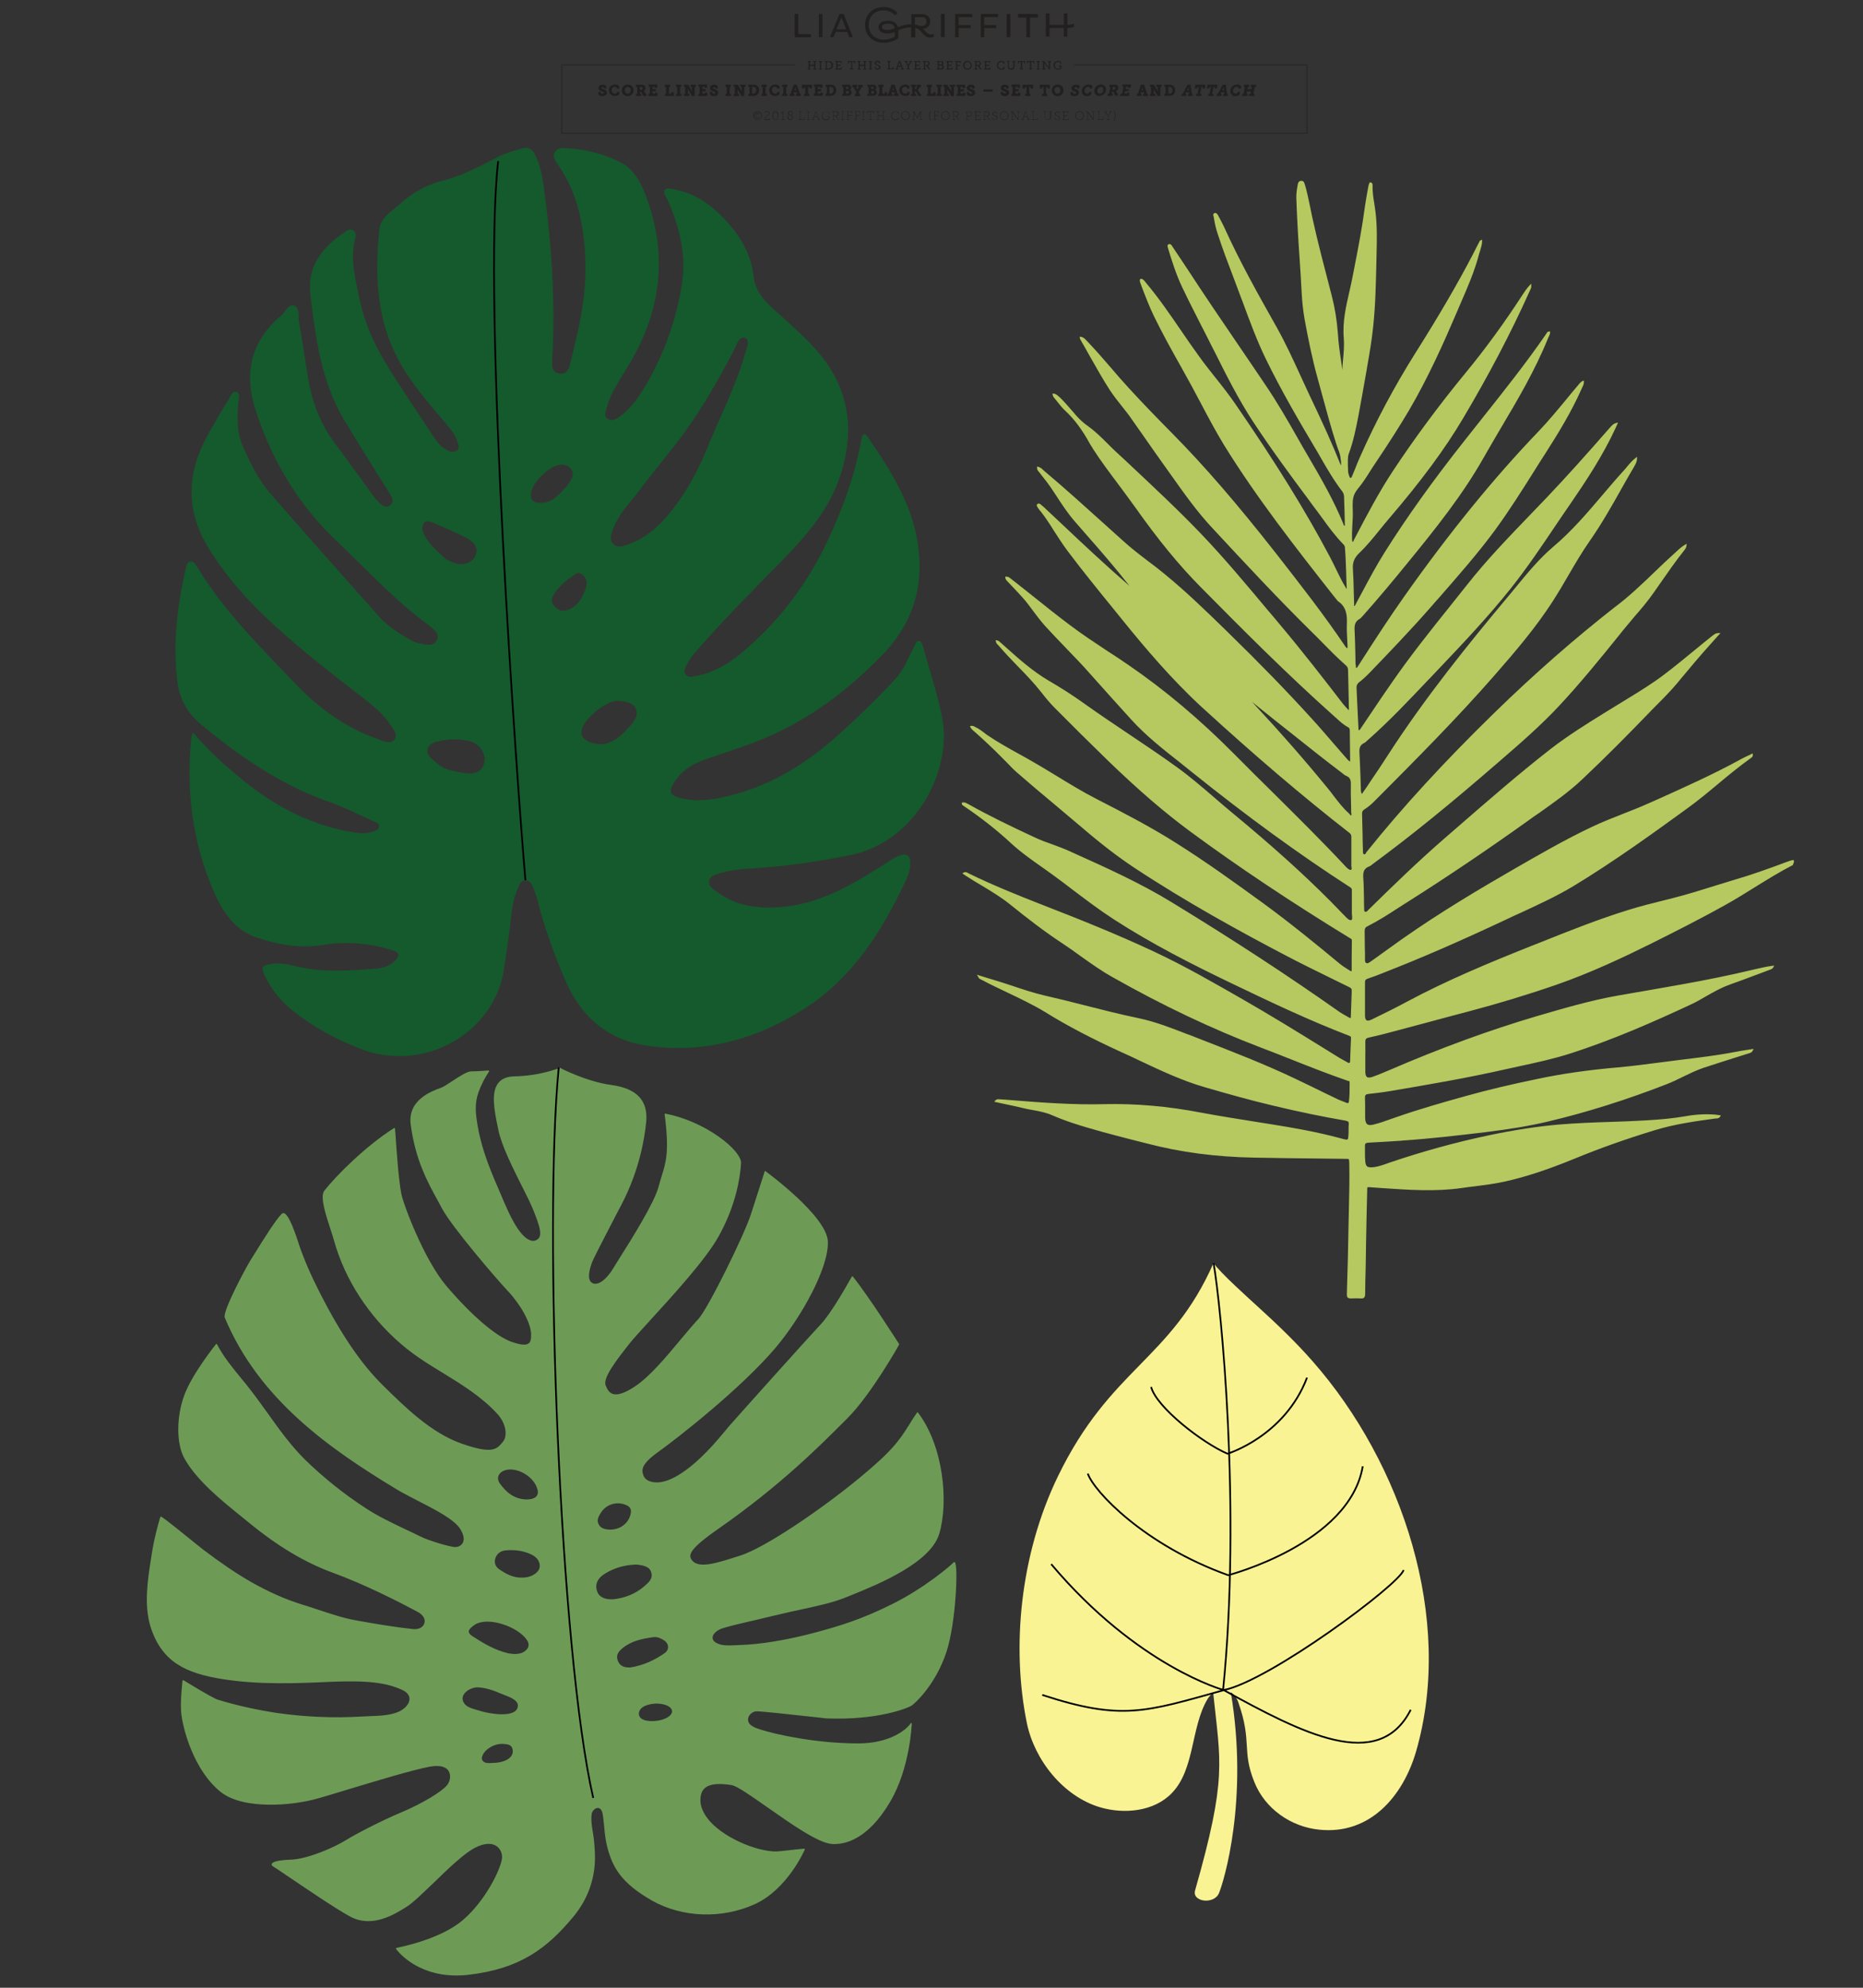 <?xml version="1.0" encoding="utf-8"?>
<!-- Generator: Adobe Illustrator 24.0.0, SVG Export Plug-In . SVG Version: 6.00 Build 0)  -->
<svg version="1.1" id="Layer_1" xmlns="http://www.w3.org/2000/svg" xmlns:xlink="http://www.w3.org/1999/xlink" x="0px" y="0px"
	 viewBox="0 0 1080 1152" style="enable-background:new 0 0 1080 1152;" xml:space="preserve">
<rect x="0" y="0" width="1080" height="1152" fill="#333333" stroke="none"/>
<style type="text/css">
	.st0{fill:#B5C960;}
	.st1{fill:#145A2D;}
	.st2{fill:none;stroke:#000000;stroke-miterlimit:10;}
	.st3{fill:#6D9B56;}
	.st4{fill:#FAF394;}
	.st5{fill:#221F1F;}
</style>
<path class="st0" d="M1039.9,498.9l-0.1-0.5l-0.5,0.1c-0.2,0-0.4,0.1-0.6,0.1c-0.5,0.1-1,0.2-1.4,0.4c-2,0.7-4,1.4-6,2.2
	c-8,2.9-16.3,5.9-24.6,8.3c-4.2,1.3-8.5,2.6-12.7,3.9c-7.7,2.4-15.6,4.9-23.5,6.9c-2.1,0.5-4.2,1.1-6.3,1.6
	c-6.5,1.6-13.2,3.3-19.7,5.3c-17.6,5.4-34.9,12.3-51.6,19l-3.6,1.4c-25.4,10.1-50.1,20.3-74,33.1c-7,3.8-14.1,7.2-20,10.1
	c-1.4,0.7-2.5,0.9-3.1,0.5s-0.9-1.3-0.9-2.9c0-3.7,0-7.5,0-11.2c0-2.7,0-5.4,0-8c0-1.1,0.4-1.6,1.5-2c3.1-1,6.2-2.2,9.2-3.4l0.2-0.1
	c21.3-8.3,44.2-18.2,72-31.3c2.5-1.2,5.1-2.4,7.6-3.5c10.1-4.7,20.6-9.5,30.4-15.4c23.6-14.3,46.4-30.8,66.5-45.4
	c5.9-4.3,11.7-9.1,17.2-13.7c6.2-5.2,12.7-10.5,19.4-15.3c0.3-0.2,1-0.7,0.8-1.9l-0.1-0.6l-0.5,0.3c-0.8,0.4-1.5,0.8-2.3,1.1
	c-1.6,0.8-3.2,1.5-4.7,2.4c-15.6,8.5-32.1,15.9-48.1,23.1l-5,2.2c-4.9,2.2-10,4.2-14.9,6.1c-5.8,2.3-11.7,4.6-17.4,7.3
	c-15.9,7.5-31.2,16.4-46,24.9c-19.4,11.2-42.2,24.7-64.4,40.3c-3.7,2.6-7.3,5.2-10.9,7.8c-2.4,1.8-4.9,3.5-7.4,5.3
	c-1,0.7-1.7,1.1-2.4,0.7c-0.7-0.4-0.7-1-0.7-2.1v-0.4c0-2.1,0-4.2-0.1-6.3c0-3.2-0.1-6.5-0.1-9.7c0-1.4,0.4-2.2,1.5-2.7
	c6.3-3.2,12.3-7,18.1-10.8c1.5-0.9,2.9-1.9,4.4-2.8c23.9-15.1,47.9-31.3,71.5-48.2c1.7-1.3,3.5-2.5,5.3-3.7
	c8.6-6.1,17.6-12.4,25.4-19.8c13.7-12.9,27.1-26.5,38.3-38.1c1.6-1.7,3.3-3.4,5-5.1c4-4,8.1-8.2,11.8-12.6l1.8-2.2
	c5.7-6.8,11.5-13.8,17.6-20.5c1.1-1.2,2.2-2.5,3.3-3.7l2.3-2.5h-1c-1.8-0.1-2.9,0.9-3.9,1.7c-0.2,0.1-0.3,0.3-0.5,0.4
	c-3,2.4-6.1,4.9-9.1,7.4c-5.9,4.8-11.9,9.8-18,14.4c-6.8,5.2-14.3,9.8-21.5,14.2c-2.5,1.5-5,3.1-7.5,4.6c-2.2,1.3-4.3,2.7-6.5,4
	c-10.2,6.3-20.7,12.9-30.4,20.4c-18.5,14.4-36.5,30.1-53.9,45.2c-2.8,2.4-5.5,4.8-8.3,7.2c-15.6,13.6-30.7,28.3-43.4,40.8
	c-0.1,0.1-0.3,0.3-0.4,0.4c-0.6,0.7-1,1-1.6,0.8s-0.6-0.7-0.6-1.6c0-0.2,0-0.4,0-0.6c-0.1-1.9-0.1-3.8-0.1-5.7
	c-0.1-3.9-0.1-7.9-0.4-11.8c-0.2-3.2,0.3-5.4,3.5-6.6c0.6-0.2,1.2-0.7,1.7-1.1c0.2-0.1,0.3-0.3,0.5-0.4c22-16.2,44.7-34.6,73.5-59.6
	c11.7-10.1,23.7-20.5,34.6-32.2c12.4-13.3,24-27.6,35.2-41.5l1.5-1.9c2.2-2.7,4.4-5.3,6.6-7.9c4-4.6,8.1-9.4,11.6-14.5
	c1-1.4,2-2.8,3-4.3c4.6-6.6,9.3-13.4,14.4-19.8c0.5-0.7,1.2-1.4,1.3-2.9l0.1-0.9l-0.8,0.5c-2.1,1.2-3.6,2.6-5.1,4
	c-0.4,0.4-0.8,0.7-1.2,1.1c-3.8,3.4-7.6,7-11.2,10.5c-7.5,7.2-15.3,14.7-23.8,21C913,370,890.1,389.9,866,413.4
	c-29,28.3-53,54.5-73.4,79.9c-0.2,0.2-0.3,0.4-0.5,0.7c-0.6,1-0.9,1.3-1.4,1.1c-0.6-0.2-0.6-1-0.6-2.1c0-0.2,0-0.4,0-0.6
	c-0.1-2.9-0.2-5.8-0.2-8.7c-0.1-4.1-0.2-8.2-0.3-12.2c0-1,0.3-1.7,1.2-2.3c2.2-1.4,4.3-3.1,6.3-5.2l1.1-1.1
	c22.8-22.9,46.4-46.6,68-71.3c12.7-14.5,24-27.8,33.6-42.6c3.3-5.1,6.5-10.5,9.5-15.7c3.9-6.7,8-13.7,12.5-20.1
	c6.7-9.6,12.6-20,18.2-30c2.4-4.2,4.8-8.5,7.3-12.7l0.2-0.4c0.7-1.2,1.5-2.5,1.5-4.5v-0.9l-0.7,0.6c-2.1,1.6-3.6,3.4-5.1,5.2
	c-0.6,0.7-1.1,1.4-1.7,2c-4.2,4.6-8.3,9.4-12.2,14c-8.9,10.5-18.1,21.3-28.9,30.4c-8.1,6.9-14.9,15.2-21.5,23.2
	c-1.8,2.2-3.5,4.3-5.3,6.4c-21.8,26.1-47.2,57.3-69.2,91.4c-3.3,5.1-6.7,10.3-10.1,15.2c-1.3,2-2.6,4-4,5.9
	c-0.1,0.1-0.1,0.2-0.2,0.3c-0.3,0.6-0.4,0.7-0.7,0.6c-0.2-0.1-0.3-0.2-0.3-0.8c0-0.2,0-0.3-0.1-0.4c-0.1-0.4-0.1-0.8-0.1-1.3V457
	c-0.1-2-0.1-4-0.2-6c-0.2-4.8-0.3-9.7-0.6-14.5c-0.2-2.8,0.2-4.7,2.7-5.9c0.7-0.3,1.3-0.9,1.9-1.5c0.2-0.2,0.4-0.4,0.7-0.6
	c12.3-10.9,23.7-23,34.8-34.7l0.8-0.8c1.8-1.9,3.5-3.7,5.3-5.6c14-14.7,28.4-30,41.3-46.1c9.4-11.8,17.9-24.4,26.1-36.6
	c2.9-4.3,5.8-8.6,8.8-12.9c8.7-12.7,18.6-27.5,26.1-43.8l1.4-3.1l-0.9,0.2c-1.8,0.4-2.6,1.4-3.4,2.3l-0.3,0.3
	c-14.4,16.5-25.6,28.9-36.5,40.4c-3.2,3.3-6.3,6.6-9.5,9.9c-12.5,13-25.5,26.4-36.9,40.9c-3.3,4.1-6.5,8.2-9.8,12.3
	c-11.4,14.2-23.1,28.9-33.7,44.2c-4.2,6-8.4,12.2-12.4,18.2c-1.9,2.9-3.9,5.7-5.8,8.6c-0.1,0.1-0.1,0.2-0.2,0.3
	c-0.3,0.5-0.5,0.7-0.7,0.7c-0.3-0.1-0.4-0.3-0.4-1c0-0.1,0-0.2,0-0.4c-0.1-2.7-0.3-5.3-0.4-8c-0.2-5-0.5-10.1-0.7-15.1
	c-0.1-1.4,0.4-2.4,1.5-3.3c2.2-1.7,3.8-3.2,5.3-4.7c11.1-11.5,24-24.9,36.1-38.7c1.7-2,3.4-3.9,5.2-5.9
	c10.9-12.5,22.2-25.3,32.2-38.9c8.2-11.2,15.7-23.1,23-34.7c2-3.2,4-6.4,6.1-9.6c7.8-12.2,15.2-24.3,21-37.4
	c0.1-0.3,0.3-0.6,0.4-0.9c0.5-1,1.1-2.1,1-3.5l-0.1-0.6l-0.6,0.3c-1.1,0.5-1.7,1.3-2.3,2c-0.1,0.2-0.3,0.3-0.4,0.5
	c-2.2,2.6-4.4,5.2-6.5,7.8c-5.1,6.2-10.5,12.7-16.1,18.6c-26.5,27.6-52.1,59.1-78.3,96.2c-8.4,11.9-16.4,24.2-24.1,36.2l-2.3,3.6
	c-0.1,0.1-0.2,0.3-0.3,0.4c-0.4,0.8-0.6,1-1,0.9c-0.2-0.1-0.2-0.3-0.2-1c0-0.3,0-0.5-0.1-0.8s-0.1-0.7-0.1-1v-0.4
	c0-1.8-0.1-3.5-0.1-5.3c-0.1-4.1-0.2-8.4-0.4-12.6c-0.2-3-0.1-5.6,2.9-7.2c0.5-0.3,0.9-0.7,1.3-1.2c0.1-0.1,0.2-0.3,0.4-0.4
	c9-10.1,17.9-20.8,25.4-30c17.2-21,32.5-40.2,44.7-61.7c3.3-5.8,6.7-11.6,10-17.2c9.8-16.5,19.9-33.6,27.3-51.9
	c0.1-0.3,0.3-0.6,0.4-0.9c0.4-0.9,0.9-1.7,0.9-2.9v-0.4h-0.4c-1,0-1.4,0.6-1.6,1c0,0.1-0.1,0.1-0.1,0.2
	c-11.9,17.3-25.3,34.1-38.1,50.2c-3.2,4-6.3,8-9.5,12c-18.2,23-33.2,44-46,64.3c-4.8,7.6-9.1,15.6-13.2,23.3
	c-1.2,2.3-2.5,4.6-3.7,6.9c-0.1,0.1-0.1,0.3-0.2,0.4c-0.3,0.6-0.4,0.8-0.6,0.8c-0.2,0-0.3-0.1-0.2-0.8c0-0.2,0-0.4,0-0.6
	c-0.1-2.2-0.1-4.4-0.2-6.6c-0.1-4.4-0.2-8.9-0.5-13.3c-0.3-3.9,0.8-6.6,3.7-9.4c4.3-4.1,8.2-8.9,11.9-13.5c1.7-2.1,3.5-4.3,5.3-6.4
	c19-22.2,32.3-40.2,43-58.2c15-25.3,27.6-49.3,38.4-73.3c0.1-0.2,0.2-0.4,0.3-0.7c0.4-0.8,0.9-1.6,0.8-2.9l-0.1-1.1l-0.7,0.8
	c-1.9,2-3.2,4-4.3,5.7c-10.5,16.2-21.6,31.4-32.9,45.1c-15.4,18.7-29.6,37.9-42.3,57.1c-8.1,12.3-14.9,25.2-22.4,39.6
	c-0.1,0.1-0.1,0.3-0.2,0.5c-0.2,0.6-0.4,0.8-0.6,0.8c-0.4-0.1-0.4-1.3-0.4-1.9c0-0.2,0-0.3,0-0.5c-0.1-2.7,0.1-5.2,0.2-7.7
	c0.2-2.7,0.3-5.5,0.2-8.5c-0.2-6,0-8.5,3.1-12.3c2.6-3.1,4.9-6.7,7.1-10.2c0.9-1.5,1.9-2.9,2.8-4.3c8.1-12,14.3-21.8,19.7-30.9
	c11-18.8,20-38.9,27.3-56c0.8-1.9,1.6-3.7,2.4-5.6c4.1-9.4,8.3-19,10.9-29.1c0.2-0.6,0.4-1.3,0.6-1.9c0.5-1.7,1.1-3.5,1.1-5.5v-0.7
	l-0.6,0.3c-0.1,0.1-0.2,0.1-0.3,0.1c-0.2,0.1-0.4,0.1-0.5,0.4c-0.6,1.1-1.1,2.2-1.7,3.3c-0.9,1.7-1.7,3.4-2.6,5.1
	c-8.9,17-19.1,34.5-33.1,56.7c-12.2,19.4-23,39.7-32.1,60.3c-1,2.2-1.9,4.5-2.8,6.8c-0.6,1.4-1.1,2.7-1.7,4.1c-0.3,0.7-0.5,1-1,1
	c-0.4-0.2-1.2-2.3-1.3-3.9c-0.3-5.9-0.1-8.5,0.2-9.5c2.9-7.8,4.5-15.8,5.9-23.2c1.6-8.5,3.1-17.2,4.6-25.6l0.4-2.5
	c1.3-7.2,2.6-14.9,3.4-22.6c1.4-12.7,1.6-25.7,1.9-37.2c0-1.7,0.1-3.3,0.1-5c0.2-8,0.4-16.4-0.6-24.6c-0.2-1.6-0.5-3.3-0.7-4.9
	c-0.6-3.5-1.1-7.1-1-10.7c0-1-0.4-1.5-1.3-1.6H794l-0.1,0.3c-0.1,0.2-0.1,0.4-0.2,0.5c-0.2,0.4-0.3,0.8-0.4,1.3
	c-0.2,1.1-0.4,2.1-0.6,3.2c-0.5,3-1.1,6-1.5,9.1c-1.4,10.6-3.4,21.3-5.4,31.6c-0.5,2.6-1,5.1-1.5,7.7c-0.6,3.1-1.3,6.3-2,9.4
	c-2,8.7-4.1,17.7-3.3,27.1c0.3,4,0,8.2-0.4,12.3c-0.2,1.8-0.3,3.7-0.4,5.5c0,0.1,0,0.2,0,0.3c0,0.2,0,0.3,0,0.5
	c-0.3-1.9-0.5-3.8-0.8-5.6c-0.8-5.3-1.5-10.4-1.8-15.5c-0.6-7.8-1.7-14.7-3.4-21.3l-0.4-1.6c-3.8-14.6-7.8-29.7-11.1-44.7
	c-0.4-2-0.8-4-1.2-5.9c-0.9-4.3-1.8-8.8-3.1-13.1l-0.1-0.2c-0.2-0.7-0.5-1.8-1.9-1.8l0,0c-1.7,0-2,1.6-2.1,2.3
	c-0.5,2.6-0.9,5.2-0.8,7.9c0.4,11.7,1.1,23.5,1.9,35c0.4,6.5,0.9,13.2,1.2,19.8c0.3,5.7,0.9,10.7,1.7,15.3c2,10.8,4.3,22.5,7.5,34
	c0.9,3.3,1.8,6.6,2.7,9.9c2.5,9.2,5.1,18.8,8.1,28.1c0.4,1.3,0.8,2.3,1.1,3.2c0.8,2,1.3,3.4,1.6,6.5c0.3,1.7,0.1,2.6,0,2.9
	c-4.7-11.8-10.2-24-17.7-39.7c-1.9-4.1-3.9-8.3-5.7-12.3c-4.2-9.2-8.6-18.7-13.6-27.7c-10.6-18.8-21.6-38.3-30.8-58.7
	c-0.8-1.7-1.7-3.3-2.5-4.9c-0.3-0.5-0.6-1-0.8-1.5c-0.3-0.5-1-1.8-2.1-1.4c-1,0.3-0.8,1.4-0.6,1.9c0,0.1,0.1,0.2,0.1,0.3
	c0.6,3.8,1.3,6.9,2.3,9.8c2.7,8.4,5.9,16.8,9,24.9c1,2.7,2,5.3,3,8c0.9,2.3,1.7,4.6,2.6,6.9c4,10.8,8.1,22,13.2,32.5
	c8.9,18.3,19.3,36.1,28.4,51.4c1.2,2,2.4,4,3.5,6c3.8,6.6,7.8,13.5,12.6,19.7c0.8,1.1,1,2.5,1,3.6v0.6c0.2,4.6,0.3,9.4,0.4,14.2
	c0,0.2,0,0.3,0,0.5c0.1,0.8,0,0.8-0.2,0.9c-0.2,0-0.3-0.1-0.6-0.8c0-0.1-0.1-0.3-0.1-0.4c-5.4-13.2-12.5-25.7-19.9-38.3
	c-2.3-3.9-4.6-7.9-6.8-11.8c-5.7-10-11.6-20.3-18.2-30c-5.2-7.8-10.6-15.6-15.8-23.3c-10-14.6-20.2-29.7-30-44.7
	c-2.5-3.8-5.1-7.7-7.6-11.4l-1-1.5c-0.3-0.5-0.9-1.4-2-0.9c-0.9,0.5-0.5,1.4-0.4,1.8c0,0.1,0.1,0.2,0.1,0.3l0.2,0.8
	c2.2,7.2,4.6,14.7,7.9,21.7c3.6,7.6,7.5,15.2,11.2,22.5c2.1,4.1,4.2,8.1,6.2,12.2l1.3,2.5c6.9,13.8,14,28,22.6,41.1
	c10.2,15.5,21.3,30.6,32.2,45.2c1.6,2.2,3.2,4.4,4.9,6.6c0.9,1.3,1.9,2.5,2.8,3.8c3.8,5.3,7.8,10.7,12.5,15.5
	c0.6,0.6,0.8,1.3,0.8,2.2c0.4,4.7,0.5,9.5,0.7,14.1c0.1,2.9,0.1,5.8,0.3,8.7v0.1c0,0.6,0,0.6-0.1,0.6c0,0-0.1-0.2-0.2-0.3
	c-0.1-0.1-0.1-0.3-0.2-0.4c-2.2-3.5-4-7.3-5.8-11c-1.1-2.2-2.2-4.6-3.4-6.8c-14.1-26.6-31-54-54.8-88.6c-3.7-5.4-7.8-10.6-11.8-15.6
	c-3.2-4-6.5-8.2-9.5-12.4c-3.4-4.7-6.8-9.6-10-14.3c-6.5-9.5-13.2-19.3-20.8-28.3c-0.1-0.2-0.2-0.3-0.4-0.5c-0.5-0.6-1-1.4-2.2-1.5
	h-0.3l-0.2,0.2c-0.4,0.7-0.2,1.3-0.1,1.7l1.1,3c2.1,5.5,4.3,11.2,6.9,16.6c4.8,9.9,10.3,19.8,15.6,29.2c2.1,3.7,4.1,7.5,6.2,11.2
	c1.9,3.5,3.8,7.1,5.6,10.5c4.2,8,8.6,16.2,13.4,24.1c18.8,30.4,41.2,59,62.9,86.6l2.9,3.6l0.1,0.1c4.9,3.2,5.4,8.1,5.2,12.9
	c-0.1,3,0,6.1,0.2,9.1c0.1,1.4,0.1,2.9,0.2,4.3c0,0.1,0,0.2,0,0.2c0,0.5,0,0.6-0.1,0.7c-0.2,0.1-0.3,0.1-0.6-0.3
	c-0.1-0.1-0.2-0.2-0.3-0.3c-0.2-0.2-0.4-0.4-0.5-0.7l-0.1-0.1c-12.1-17.9-24.9-34.3-40.2-53.9c-22.3-28.4-41.3-50.4-60-69.3
	c-8.2-8.3-16.8-17.1-25.1-26.2c-3.5-3.8-7-7.8-10.3-11.7c-4.4-5.1-9-10.4-13.8-15.4c-0.1-0.1-0.3-0.3-0.4-0.4
	c-0.8-0.9-1.7-1.9-3.3-2.1l-0.6-0.1l0.1,0.6c0,0.1,0,0.2,0,0.3c0,0.2,0.1,0.4,0.2,0.6c2,3.4,4,7,5.9,10.4
	c3.6,6.3,7.3,12.9,11.3,19.1c2.2,3.3,4.7,6.5,7.1,9.5c1.9,2.4,3.9,4.8,5.6,7.4c2.3,3.3,4.6,6.6,6.9,9.8c3.4,4.9,6.9,9.9,10.4,14.8
	c1.9,2.7,3.8,5.4,5.7,8c7.3,10.3,14.8,20.9,23.6,30.3c18.4,19.8,37.4,40.3,57.3,59.9c2.2,2.1,4.3,4.3,6.4,6.4
	c4.3,4.4,8.8,9,13.6,13.2c1.1,0.9,1.5,1.8,1.5,3.1c0.1,4.5,0.2,9.1,0.3,13.5l0.1,4.5c0,0.5,0,1,0,1.5c0,1,0.1,2,0.1,3
	c0,0.4-0.1,0.5-0.1,0.5s-0.2,0-0.4-0.3c-1.1-1.1-2-2.2-2.8-3.1c-10.7-13.9-23.4-30.3-36.6-46c-2.3-2.8-4.6-5.5-7-8.3
	c-12.4-14.8-25.2-30.2-38.8-44.4c-13.2-13.8-27.5-27.1-41.2-40c-2.8-2.6-5.5-5.2-8.3-7.7c-1.6-1.5-3.1-3-4.6-4.5
	c-3.5-3.5-7.1-7.1-11.3-10.1c-2.6-1.8-4.9-3.9-7.2-6.5c-0.6-0.7-1.2-1.4-1.8-2.1c-2.5-2.9-5-5.8-7.8-8.5l-0.2-0.1
	c-0.9-0.8-1.7-1.7-3.2-1.8l-0.5-0.1v0.5c0.1,1,0.6,1.7,1.1,2.3l0.1,0.1c0.6,0.7,1.1,1.3,1.6,2c1.4,1.7,2.8,3.5,4.4,5
	c5.4,5,10,11.2,14.2,18.9c0.5,0.9,1.1,1.8,1.6,2.6l0.4,0.7c4.7,7.3,10,14.3,15.1,21.1c3.1,4.2,6.3,8.5,9.4,12.8
	c13.5,19.1,25.6,33.8,38.1,46.4c24.1,24.4,49.9,50.3,76.8,74.3c0.5,0.5,1.1,1,1.6,1.4c2.1,2,4.3,4,7,5.4c0.7,0.4,0.9,1,0.9,1.9
	c0,2.9,0.1,5.9,0.1,8.8c0,2.5,0.1,5.1,0.1,7.6v0.3c0,0.5,0,0.9-0.1,1.3c-1-0.7-1.8-1.6-2.5-2.5l-0.3-0.3c-2.2-2.5-4.4-5.1-6.6-7.6
	c-4.2-4.9-8.6-10-13.1-14.9c-14-15.4-29.8-31.7-48.4-49.8l-0.5-0.5c-11.5-11.2-23.3-22.7-35.9-33c-3.1-2.6-6.4-5.1-9.6-7.5
	c-5-3.8-10.2-7.8-14.9-12.1c-3-2.7-6.1-5.5-9.1-8.2c-11.9-10.7-24.1-21.8-36.6-32.3c-0.2-0.2-0.4-0.3-0.5-0.5
	c-0.8-0.7-1.6-1.4-2.8-1.7l-0.5-0.2l-0.1,0.6c-0.1,1.2,0.5,1.9,0.9,2.4c0.1,0.1,0.2,0.2,0.3,0.3c0.8,1.1,1.6,2.1,2.4,3.1
	c1.3,1.6,2.6,3.3,3.8,5c1.4,2,2.7,4,4,6c3.2,4.9,6.5,9.9,10.4,14.4c2.1,2.4,4.1,4.7,6.2,7.1c8.6,9.8,17.5,20,25.7,30.5l0,0
	c-0.1-0.1-0.2-0.2-0.3-0.3c-13.2-11.4-26.1-23.5-38.6-35.3c-3.3-3.1-6.5-6.1-9.8-9.2l-0.4-0.4c-0.7-0.6-1.4-1.3-2.2-1.9
	c-0.1,0-0.1-0.1-0.2-0.2c-0.4-0.3-1.3-1-2.1-0.2c-0.6,0.7,0,1.5,0.3,1.9c0.1,0.1,0.1,0.1,0.1,0.2c0.6,0.9,1.3,1.8,2,2.6
	c1.1,1.4,2.2,2.9,3.2,4.4c1.4,2.1,2.9,4.3,4.2,6.5c2.5,3.8,5,7.8,7.8,11.5c8.5,11.3,17.5,22.4,26.3,33.2c1.8,2.3,3.7,4.5,5.5,6.8
	c12.8,15.8,28.3,34.2,45.9,50.4c30.6,28,58.6,51.9,85.7,73c0.8,0.6,1.1,1.3,1.1,2.3c0,2.7,0,5.4,0,8c0,2.9,0,5.8,0,8.6
	c0,0.3,0,0.6,0.1,0.9c0.1,1,0.1,1.4-0.3,1.6c-0.8,0.3-2.1-0.9-2.5-1.3c-0.1-0.1-0.3-0.3-0.4-0.4c-13.8-14.8-28.4-29.2-42.5-43.2
	c-7.2-7.1-14.6-14.4-21.8-21.7c-20.2-20.4-40.5-37.5-61.8-52.1c-4-2.8-8.2-5.5-12.2-8.1c-7.1-4.7-14.4-9.5-21.3-14.7
	c-7.5-5.6-14.9-11.5-22-17.2c-4.1-3.2-8.2-6.6-12.4-9.8c-0.1-0.1-0.2-0.2-0.4-0.3c-0.7-0.6-1.5-1.2-2.7-1.1h-0.4v0.4
	c0,1.1,0.7,1.8,1.2,2.3c0.1,0.1,0.2,0.2,0.3,0.3c1.2,1.3,2.4,2.5,3.6,3.8c1.6,1.7,3.3,3.5,4.9,5.3c2.3,2.5,4.3,5.3,6.3,8
	c2.1,2.8,4.3,5.7,6.7,8.4c3.9,4.3,8,8.5,11.9,12.6c4.9,5.1,10,10.3,14.7,15.7c8.4,9.4,16,17.9,23.3,25.9
	c8.6,9.5,18.8,17.5,28.6,25.2c2.2,1.8,4.4,3.5,6.6,5.3c31.9,25.6,61.9,47.5,91.8,66.8c0.8,0.5,1.1,1,1,2.1c0,1.8,0,3.6,0,5.4
	c0,2.4,0,4.8,0,7.2c0,0.5,0,1,0.1,1.6c0.1,1.4,0.2,2.5-0.4,2.7c-1.2,0.4-2.6-1.1-3.8-2.4l-0.4-0.4c-1.2-1.2-2.4-2.4-3.5-3.6
	c-1.5-1.5-2.9-3-4.4-4.5c-15.7-15.8-33.2-31.6-57-51.3c-3.4-2.8-6.8-5.7-10-8.5c-7.1-6.1-14.5-12.5-22.3-18.1
	c-9-6.5-18.4-12.8-27.5-18.9c-8.8-5.9-17.9-12-26.7-18.3c-5.9-4.2-12.4-8.4-19.8-12.7c-9.2-5.4-17.2-12.5-24.9-19.4
	c-0.9-0.8-1.9-1.7-2.8-2.5c-0.1-0.1-0.2-0.2-0.4-0.3c-0.5-0.5-1.1-1.1-2.1-1.2l-0.6-0.1l0.1,0.6c0.1,1,0.7,1.6,1.2,2.1
	c0.1,0.1,0.3,0.3,0.4,0.4c3.5,4.1,7.3,8.1,11,11.9c4.8,4.9,9.7,10,14,15.5c2.1,2.7,4.7,5.9,7.6,8.8c9.8,9.9,20.4,20.4,31,30.7
	c17.5,16.9,32.7,30,47.8,41.1c27.3,20.1,57.5,40.3,92.3,61.6l0.2,0.1c0.6,0.4,0.9,0.5,0.9,1.2c0,3.3-0.1,6.6-0.1,9.9
	c0,2.4,0,4.8,0,7.2c0,0.5-0.1,0.7-0.2,0.8c-0.1,0-0.3,0-0.7-0.3c-0.6-0.4-1.2-0.8-1.9-1.2c-1.3-0.8-2.7-1.7-3.9-2.7
	c-13.4-11.1-28.7-23.6-44.4-35.1c-16.4-11.9-33.4-24.2-51.1-35.3c-14.4-9.1-29.2-16.8-45.6-25.2c-8.2-4.2-16.2-9.1-23.9-13.8
	c-4.2-2.6-8.6-5.2-12.9-7.7c-2.9-1.7-5.8-3.3-8.7-4.9c-5.8-3.2-11.9-6.6-17.5-10.4c-0.8-0.5-1.6-1.1-2.3-1.7c-1.6-1.2-3.2-2.4-5-3.2
	l-0.3-0.2c-0.6-0.3-1.3-0.7-2.3-0.5l-0.6,0.1l0.2,0.5c0.4,1,1.2,1.6,1.8,2.2c0.1,0.1,0.2,0.2,0.4,0.3c5.1,4.5,11,10,16.7,15.8
	c0.6,0.6,1.2,1.3,1.9,1.9c1.9,2,3.8,4,5.8,5.8c7.2,6.3,14.7,12.6,21.9,18.6c5.2,4.4,10.6,8.9,15.9,13.4
	c11.4,9.8,21.2,17.3,30.7,23.6c30.1,19.9,61.2,36.9,87.7,50.8c8.7,4.6,17.6,8.9,26.3,13.2c3.3,1.6,6.7,3.3,10,4.9l0.2,0.1
	c1.1,0.5,1.8,0.9,1.8,2v1.3c-0.2,4.7-0.3,9.4-0.5,14.1c0,0.5-0.1,0.7-0.2,0.7c-0.1,0-0.3,0-0.7-0.2c-0.6-0.4-1.3-0.7-1.9-1.1
	c-1.3-0.7-2.7-1.5-4-2.4c-29.8-21-61.6-41.8-97.2-63.5c-18-11-37.5-19.8-56.4-28.3l-2.4-1.1c-3.3-1.5-6.8-2.8-10.1-4
	c-3.7-1.3-7.5-2.7-11-4.4c-12.9-6-25.4-12-37.7-18.9l-0.4-0.2c-0.9-0.5-1.9-1.1-3.2-0.8l-0.3,0.1v0.3c-0.1,0.8,0.4,1.2,0.7,1.3
	l0.1,0.1c10.7,7.2,19.6,14.3,27.4,21.5c5.7,5.3,12.2,9.9,18.5,14.3c2,1.4,4,2.9,6,4.3c3.9,2.8,7.8,5.8,11.6,8.7
	c7.7,5.8,15.6,11.8,23.8,17.1c22.1,14.3,45.8,26.3,68.3,37.1c22.7,10.9,45,21.5,68.2,30.4c0.8,0.3,1.1,0.6,1,1.4
	c-0.1,2.4-0.2,4.8-0.3,7.3c-0.1,1.9-0.1,3.8-0.2,5.8c0,0.6-0.2,1.1-0.4,1.2c-0.2,0.1-0.7,0-1.3-0.4c-0.9-0.5-1.8-1-2.7-1.5
	c-1-0.5-1.9-1.1-2.9-1.7c-3.2-2-6.5-4-9.7-6c-14.7-9.1-30-18.5-45.2-27.2c-16.6-9.5-33.7-19.4-51.5-27.7
	c-21.9-10.3-44.9-19.4-66.5-27.8c-13.3-5.2-27.6-11-41.1-17.6c-0.1-0.1-0.2-0.1-0.3-0.2c-0.6-0.3-1.5-0.8-2.6-0.1l-0.6,0.4l1.2,0.8
	c0.4,0.3,0.8,0.5,1.2,0.8c2.9,1.9,5.9,3.7,8.8,5.4c5.5,3.3,11.3,6.8,16.4,10.9c9.4,7.6,19.7,15.6,30.5,22.7c3.5,2.3,7,4.8,10.3,7.2
	c5.9,4.2,11.9,8.5,18.3,12.1c29.5,16.7,57.8,30.1,86.3,41c5.9,2.2,11.9,4.6,17.7,6.9c10.6,4.2,21.5,8.5,32.5,12.3
	c0.1,0,0.3,0.1,0.4,0.1c0.7,0.2,1,0.3,0.9,0.8v1.9c0,3,0,6.1-0.4,9.2c0,0.3-0.1,0.7-0.4,0.9c-0.3,0.2-0.7,0-1.1-0.1
	c-0.7-0.3-1.3-0.5-2-0.8c-0.8-0.3-1.7-0.7-2.5-1c-5.4-2.6-10.9-5.2-16.3-7.9l-7.7-3.7c-18.3-8.8-37.5-16.2-56-23.4l-3.3-1.3
	c-1.5-0.6-3-1.2-4.5-1.7c-9.1-3.5-18.4-7.2-28.1-9.2c-11-2.3-22-5.1-32.6-7.8c-7-1.8-14.2-3.6-21.3-5.2c-6.5-1.5-12.9-3.6-19.1-5.7
	c-4-1.3-8.2-2.7-12.3-3.9c-1.5-0.4-3-0.9-4.6-1.4l-3.9-1.2l0.7,1.1c0.2,0.2,0.3,0.4,0.3,0.6c0.2,0.3,0.3,0.4,0.4,0.5
	c0.4,0.3,0.9,0.5,1.3,0.7l0.4,0.2c4.8,2.6,9.8,4.9,14.6,7.2c7.3,3.5,14.9,7.1,22,11.4c12.7,7.9,27.3,15.5,44.4,23.3
	c3.4,1.5,6.8,3.1,10.1,4.7c12.3,5.8,25,11.8,38.3,15.6c12.1,3.5,25.8,7.4,39.4,10.6c15,3.6,28.7,6.4,42,8.7c1.4,0.3,1.8,0.7,1.7,2
	c-0.1,1.1-0.1,2.1-0.1,3.2c0,0.5,0,1,0,1.5c-0.1,2.3-0.1,3.7-0.6,4.1c-0.5,0.4-1.8,0-4-0.6c-14-3.8-28.1-6.2-40-8.1
	c-2.9-0.5-5.9-0.9-8.8-1.4c-10.6-1.7-21.5-3.4-32.2-5.4c-19.2-3.7-38-5.3-55.7-4.9c-18.1,0.5-36.4-0.9-54.1-2.3
	c-2.3-0.2-4.6-0.4-6.8-0.5c-0.1,0-0.2,0-0.3,0c-0.6-0.1-1.5-0.2-2.4,0.8l-0.5,0.6l0.8,0.2c1.7,0.4,3.4,0.7,5.1,1.1
	c3.9,0.8,7.6,1.6,11.3,2.5c1.6,0.4,3.3,0.7,5,1c3.8,0.7,7.7,1.4,11.3,3c3.9,1.7,7.9,3.2,11.8,4.5c11.2,3.7,22.9,6.7,34.1,9.6
	c2.9,0.7,5.8,1.5,8.7,2.2c19.8,5.2,40.3,7.9,62.8,8.3c12,0.2,24.1,0.4,35.9,0.5c5.5,0.1,11,0.1,16.5,0.2c1.2,0,1.9,0,2.2,0.2
	c0.2,0.2,0.2,1,0.3,2.1c0.2,8.6,0,17.4-0.2,25.9c-0.1,3-0.1,6-0.2,9.1c-0.2,13.9-0.6,28-1,41.2c0,0.6,0,1.4,0.5,1.9s1.3,0.5,1.9,0.5
	c2.1-0.1,4-0.1,5.7,0c0.2,0,0.3,0,0.4,0c0.7,0,1.2-0.1,1.5-0.5c0.5-0.5,0.6-1.3,0.6-2c0-5.1,0.2-10.2,0.3-15.2
	c0-1.8,0.1-3.7,0.1-5.5l0.1-7.3c0.2-10.8,0.4-21.6,0.7-32.4c0-0.2,0-0.3,0-0.5c0-0.4,0-0.8,0.1-0.9c0.1-0.1,0.3-0.2,0.9-0.2
	c2.8,0.2,5.6,0.4,8.4,0.6c14.9,1,30.2,2.1,45.4-0.1c2.5-0.4,5.1-0.7,7.7-1c5.5-0.7,11.1-1.4,16.6-2.6c12.4-2.7,25.2-6.9,41.6-13.6
	c14.3-5.9,29.3-11.2,46-16.3c11.7-3.6,24.2-5.3,35.3-6.8c0.1,0,0.3,0,0.4,0c0.7,0,1.6-0.1,2.3-1.2l0.3-0.6l-1.5-0.2
	c-0.5-0.1-1-0.1-1.4-0.2c-5.7-0.5-11.6-0.2-18.2,1c-7,1.2-13.9,1.8-22.2,2.3c-7,0.4-14.2,0.7-21.1,0.9c-9.6,0.3-19.5,0.7-29.3,1.5
	c-12.5,1.1-25.7,3.1-40.5,6.2c-19.6,4.1-39,9.5-57.6,15.8c-0.6,0.2-1.1,0.4-1.7,0.6c-2.9,1-5.8,2.1-8.9,2.2
	c-2.6,0.1-3.4-0.6-3.7-3.2c-0.2-1.8-0.2-3.6-0.2-5.4c0-1.2,0-2.4,0-3.5c-0.1-1.7,0.4-2.1,2.3-2.2c6.2-0.3,12.5-0.7,18.6-1.1l0.8-0.1
	c16.4-1.1,32.5-3,47.6-4.8c14.8-1.8,26.1-3.7,36.7-6.2c22.9-5.4,46.1-12.8,69-21.7c3.1-1.2,6.2-2.7,9.2-4.2
	c3.7-1.8,7.6-3.7,11.6-5.1c6-2,12.1-3.9,18-5.8c2.9-0.9,5.7-1.8,8.6-2.7c0.1,0,0.2-0.1,0.3-0.1c0.7-0.2,1.6-0.4,2.2-1.7l0.4-0.8
	l-0.9,0.1c-1.1,0.2-2.2,0.3-3.2,0.5c-2.2,0.3-4.3,0.7-6.4,1.1c-10.9,2.1-22,3.4-33.4,4.8c-3.9,0.5-7.8,1-11.7,1.5
	c-7.6,1-15.4,2-23.1,2.7c-17.3,1.5-32.6,3.7-46.7,6.7c-15.9,3.3-29,6.4-41.1,9.8c-12.6,3.5-27.2,7.6-41.4,12.6
	c-0.9,0.3-1.8,0.6-2.6,0.9c-3.1,1.1-6.4,2.3-9.7,3.1c-1.8,0.5-3.1,0.4-3.8-0.2c-0.8-0.6-1.1-1.8-1.2-3.6c0-1.6,0-3.1,0-4.7
	c0-2.3,0-4.7-0.1-7.1c0-1.4,0.4-1.9,1.9-2.1c3.4-0.4,7.3-0.8,11-1.4c21.4-3.6,45.7-7.7,69-13c2.7-0.6,5.5-1.2,8.2-1.8
	c9.3-2,18.9-4.1,28.1-7c25.8-8.2,50.2-19.1,70.6-28.6c3.1-1.4,6-3.1,8.9-4.8c4.1-2.3,8.4-4.8,12.8-6.4c2.1-0.8,4.2-1.6,6.3-2.3
	c5.9-2.2,11.9-4.4,17.9-6.7c0.1,0,0.2-0.1,0.3-0.1c0.6-0.2,1.4-0.5,1.9-1.6l0.3-0.7l-0.8,0.1c-3.4,0.4-6.7,1.2-9.8,1.9l-1.7,0.4
	c-13.4,3.2-27.7,6.1-42.4,8.7c-5.9,1-11.8,2.1-17.6,3.1c-6,1-11.9,2.1-17.9,3.1c-16.6,2.9-32.9,7.8-47.4,12
	c-27.7,8.2-55.6,18.4-85.3,31.2c-2.9,1.2-6.3,2.7-9.7,3.9c-1.6,0.6-2.8,0.6-3.4,0.2c-0.7-0.5-1-1.5-1-3.3c0-2.5,0-5.1,0-7.6
	c0-3.1,0.1-6.3,0-9.5c0-1.6,0.5-2.2,2.1-2.5c5.5-1.2,10.9-2.6,14.9-3.7c5.6-1.5,11.3-3,16.9-4.5c8.6-2.3,17.4-4.7,26.2-7
	c16.3-4.3,33.3-9.4,50.4-15.3c20.2-7,39.4-16.1,55.5-24.1c11.8-5.9,27.4-13.7,42.8-22.3c5.8-3.2,11.5-6.8,17-10.2
	c7.1-4.4,14.5-9,22.1-12.9c0,0,0.1,0,0.1-0.1C1039.3,500.5,1040.2,500.1,1039.9,498.9z M729.7,409.9c3.7,3,7.4,5.9,11.1,8.9
	c2.7,2.1,5.4,4.3,8.1,6.4c9.4,7.5,19.2,15.3,29,22.7c0.2,0.2,0.4,0.3,0.6,0.5c0.5,0.4,1.1,0.9,1.8,1.2c2.4,0.9,2.9,2.6,2.8,5.1
	c-0.1,3.5,0,7.1,0.1,10.6c0,1.8,0.1,3.6,0.1,5.5c0,0.2,0,0.4,0.1,0.6c0.1,0.7,0.1,1-0.2,1.1c-0.2,0.1-0.3,0.1-0.7-0.5
	c-0.1-0.2-0.3-0.4-0.5-0.6c-3.4-3-6.2-6.7-8.9-10.2c-1.1-1.5-2.3-3.1-3.6-4.6c-13.4-16.4-27.2-32.1-40.9-46.8
	c-0.9-0.9-1.7-2-2.6-2.9l-0.2-0.2L729.7,409.9z"/>
<g>
	<g id="jaIGtk_1_">
		<g>
			<path class="st1" d="M111.9,424.5c9.6,11.3,19.8,20.4,30.5,28.9c18.7,14.9,39.4,25.4,63.3,29.1c3.4,0.5,6.9,0.7,10.2-0.5
				c1.5-0.5,3.4-0.8,3.8-2.7c0.4-2.1-1.7-2.7-3.1-3.3c-8.4-3.8-16.6-8-25.3-11.1c-28.2-9.8-52.2-26.3-74.8-45.1
				c-7.8-6.5-12.5-14.7-13.7-25c-2.6-22.2-0.1-44,5-65.6c0.4-1.6,0.6-3.5,2.6-3.7c1.9-0.2,2.8,1.4,3.7,2.8
				c15.7,25.9,37.2,47.1,57.9,68.7c13.1,13.7,28.7,24.9,47,31.3c3.2,1.1,7.3,3.3,9.6,0.4c2.4-3-0.8-6.5-2.7-9.2
				c-4.5-6.7-10.9-11.5-17.2-16.4c-18.9-14.6-37.7-29.2-55-45.7c-12.5-11.9-23.6-24.8-32.7-39.6c-13.7-22.2-12.7-44.1-0.3-66.2
				c3.9-6.9,7.9-13.8,12.1-20.5c1-1.6,1.8-4.8,4.5-3.8c2,0.8,1.1,3.6,0.9,5.5c-0.7,8.7-1.1,17.4,2.5,25.6c4.3,9.8,9,19.5,16,27.6
				c20.9,24,42,47.7,63.2,71.5c5.4,6,12.3,10.1,19.2,14c0.9,0.5,2,0.9,3,1.1c3.9,0.8,8.7,2.6,11-1.3c2.4-4-2-7-4.8-9.1
				c-19.5-14.3-35.7-32.1-53.1-48.6c-22.2-21-37.7-46.9-47.1-76.2c-7-21.7-2.3-39.9,15-54.7c2.4-2.1,4.4-6.6,7.4-5.6
				c3.5,1.2,2.2,6,2.8,9.3c2,11.2,3.6,22.5,5.5,33.7c2.3,13.8,7.4,26.4,15.9,37.6c7.3,9.6,14.3,19.6,21.4,29.3
				c1.4,1.9,3,3.6,4.7,5.2c1.6,1.6,3.5,2,5.4,0.6c2-1.5,1.7-3.5,0.6-5.3c-3.8-6.2-7.7-12.2-11.5-18.4c-5.2-8.4-10.5-16.9-15.6-25.4
				c-13.5-22.5-16.8-48-19.8-73.3c-1.9-16.2,7.3-27.7,20.5-36.2c1.3-0.9,2.9-1.8,4.5-0.6c1.2,0.9,1.7,2.3,1.2,3.9
				c-3.3,12-0.2,23.7,2.2,35.3c2.8,13.6,8.3,26.2,15.5,38c8.9,14.5,18.5,28.5,27.8,42.7c2,3,4.3,5.8,7.7,7.5c1.9,1,3.9,1.3,5.6,0
				c1.8-1.4,0.8-3.4,0.3-5c-1.1-3.9-3.7-6.9-6.3-10c-10.9-13-22.3-25.6-29.8-41.1c-11.1-23-11.6-47.1-9.2-71.7
				c0.7-7.2,6.9-10.4,11.4-14.5c7.3-6.7,15.7-11.6,25.4-14c11.2-2.8,21.2-8.2,31.3-13.4c4.5-2.4,9.4-3.7,14.2-5.2
				c3.9-1.2,6.2,0.1,7.9,3.5c2.8,5.4,4.1,11.2,4.9,17.1c4.7,33.7,7.1,67.6,5.1,101.7c0,0.4,0,0.7,0,1.1c-0.4,3.5,0.5,6.4,4.2,7
				c3.9,0.7,5.4-2.3,6.2-5.5c1.6-6.5,3.1-13,4.6-19.5c5.1-22.5,6.1-45.1,0.8-67.7c-2.3-9.9-6.2-19.2-12-27.7c-1.6-2.4-3.9-5-2.3-7.9
				c1.8-3.1,5.4-2.4,8.4-2.2c10.2,0.7,20,3.3,29.2,7.8c8.3,4.1,12.3,11.9,15.4,20.2c13,34.9,8.3,67.7-11,99.1
				c-4.5,7.4-9.6,14.5-11.8,23.1c-0.6,2.2-2,4.8,0.4,6.5c2.3,1.6,4.9,0.4,7-1.2c7.8-5.7,12.7-13.8,17.3-22
				c9.3-16.8,15.4-34.6,18.6-53.5c3.1-17.9-1.1-34.4-8.3-50.6c-0.7-1.6-2.5-3.4-1.5-5c1.2-2,3.7-0.9,5.5-0.6
				c13.1,2.3,23,10.1,31.5,19.7c7.7,8.7,13.2,18.7,14.5,30.4c1.2,11.1,9.2,17,16.6,23.7c8.9,8.2,18.1,16.1,25.2,26
				c14.8,20.5,16.1,43,8.5,66.1c-6.4,19.7-19.8,35-34.1,49.6c-17.1,17.4-34.3,34.7-50.3,53.1c-1.9,2.2-3.4,4.7-4.8,7.2
				c-0.9,1.7-1.8,3.8-0.2,5.6c1.4,1.6,3.3,1,5.1,0.7c10.3-1.8,19.1-6.8,26.9-13.3c22-18.4,38.8-40.7,50.8-66.7
				c8.5-18.4,15.4-37.4,18.9-57.5c0.2-1.1,0.3-2.2,1.5-2.6c1.1-0.3,1.6,0.6,2.1,1.4c13.9,20.2,27,40.8,29.6,66
				c2.5,23.8-4.8,43.8-21.7,61c-19.6,20-41.5,36.6-67.3,47.5c-11.5,4.9-23.5,8.4-35.2,12.6c-7.3,2.6-13.7,6.7-17.8,13.5
				c-3.1,5-2.3,7,3.3,8.6c7.5,2,15,1.6,22.6,0.2c27.9-5.4,51-19.6,71.6-38.6c10.8-9.9,21.4-20,31.2-30.8c4.9-5.4,7.4-12.4,10.8-18.7
				c0.7-1.3,0.9-3.1,2.6-3c1.6,0.1,2,1.9,2.4,3.3c3.7,13.6,8.3,27,11,40.8c6.2,30.7-15.2,72.4-53.2,80c-19.4,3.9-38.8,6.7-58.5,7.8
				c-5.6,0.3-11.2,1-16.6,2.6c-2.7,0.8-6.2,1.3-6.7,4.6s2.7,4.9,5,6.6c10.5,7.7,22.5,9.4,35.1,8.6c22.1-1.3,40.7-11.8,58.8-23.2
				c3.8-2.4,7.4-5.2,11.7-6.8c3.8-1.4,6,0.1,6,4.2c0,3.3-0.8,6.5-2.2,9.5c-14,29.9-31.2,57.5-59.8,75.5
				c-27,17.1-56.5,25.5-88.9,21.3c-24.2-3.1-40-16.7-49.4-38.8c-6.2-14.7-11.7-29.6-15.6-45c-0.7-2.8-1.7-5.5-2.7-8.2
				c-0.8-2.1-2-4-4.5-4c-2.4,0-3.3,1.9-4.1,3.8c-2,4.5-3.3,9.2-3.8,14.1c-1.2,11.1-2.9,22.2-4.5,33.3c-5.5,37.3-46.7,60.8-83.7,46.2
				c-13.8-5.5-26.9-12.4-38.6-21.8c-6.9-5.5-12.4-12.1-16.3-20.1c-2.5-5.3-1.8-6.4,4.2-7.2c4.6-0.6,9,0.2,13.4,1.3
				c15.5,4,31.3,2.6,46.9,1.5c3.7-0.3,7.5-1.4,10.4-4.2c3.6-3.5,3.3-5.1-1.5-6.6c-13.2-4.1-26.6-5.1-40.2-2.9
				c-13.1,2.1-25.7-0.2-37.9-4.3c-13.4-4.5-20.5-16-25.6-28.1c-11.9-28-15.4-57.5-12.4-87.7C110.9,426.8,111.3,426.2,111.9,424.5z
				 M368.3,287.3c-4.8,5.8-10.9,12.4-13.5,21.1c-0.7,2.3-1.5,5,0.9,7.1c2.3,2,4.7,1.3,7.1,0.5c10.5-3.4,18.5-10.2,25.4-18.6
				c8.8-10.9,15.7-22.9,21-35.9c7.7-18.9,17.1-37,22.8-56.7c0.9-3,3-7.7,0.1-8.9c-3.7-1.4-4.9,3.7-6.4,6.6
				c-8.4,16.2-17.4,32-28,46.9C388.5,262.1,378.3,273.8,368.3,287.3z M339.8,417.9c-4.8,6.7-3.3,10.9,4.4,12.9
				c2.9,0.7,5.8,0.7,8.6-0.3c5.4-2,9.3-6.2,13-10.4c2.3-2.6,4.4-5.8,2.8-9.3c-1.5-3.6-5.4-4-8.7-4.5c-3.1-0.5-6.1,0.5-8.8,2.1
				C346.4,410.8,342.9,414.4,339.8,417.9z M253.4,442.5c4.2,3.2,6.7,4,15.6,5.5c6.8,1.1,10.7-1,11.8-6.3c1-4.6-2.7-10.6-8-12
				s-10.8-1.6-16.1-0.6c-3.4,0.7-7.9,1.2-8.8,5.2C247.1,438.5,251.4,440.3,253.4,442.5z M258.1,323.8c1.6,0.8,3.2,1.7,4.8,2.3
				c5.8,2.1,11,0.2,12.9-4.4c1.6-3.8-0.6-7.7-6.1-10.4c-6-2.9-12.1-5.6-18.2-8.2c-1.7-0.7-4.1-1.7-5.6-0.1c-1.7,1.9-1.1,4.4-0.1,6.6
				C248.4,315.5,253.6,319.2,258.1,323.8z M328.5,281.8c2.1-3,4.8-5.6,2.9-9.4c-1.4-2.6-4.2-3.3-7-3c-6,0.7-15.2,9.7-16.4,15.7
				c-0.9,4.5,0.8,6.3,5.3,6.3C320.6,291.5,324.3,286.2,328.5,281.8z M322.6,342.2c-2.1,3-4.4,6-0.9,9.5s7.2,2.5,10.7,0.1
				c4.2-2.9,6.2-7.4,7.5-12.1c0.7-2.9-0.3-5.4-2.8-7c-2.4-1.6-4,0.4-5.7,1.6C328,336.4,325.2,339.2,322.6,342.2z"/>
		</g>
	</g>
	<path class="st2" d="M304.6,510.2c-4.6-52.8-25.1-335.9-15.8-416.8"/>
</g>
<g>
	<path class="st3" d="M553.5,905.4c-0.2-0.1-0.5-0.1-0.7,0.1c-1.5,1.7-16.8,14.8-35.1,23.9c-18.3,9.2-31,12.9-44.6,16.6
		c-16.7,4.5-32.6,7.1-44.8,7.4c-0.7,0-1.5,0.1-2.3,0.1c-3.4,0.2-6.9,0.3-9.8-0.9c-2.2-0.9-3.2-2.2-3.1-3.7c0.1-2.1,2.8-4.4,6.3-5.4
		c4.5-1.3,9.4-2.5,14.2-3.6c1.5-0.3,2.9-0.7,4.4-1c6.1-1.5,12.5-3,20.8-4.9c2.3-0.5,4.6-1,6.9-1.5c8.7-1.9,17.7-3.8,25.8-7.2
		c0.9-0.4,2-0.8,3.2-1.3c14.5-5.9,44.8-18.3,49.8-35.1c5.5-18.6,2.4-50.8-12.3-70.2c-0.1-0.1-0.2-0.2-0.3-0.2s-0.2,0.1-0.3,0.2
		c-1.8,2.6-3.3,4.9-4.6,7.1c-5.7,9-9.5,14.9-29.2,31.1c-21.5,17.7-53.8,39.8-68.5,44.6l-0.4,0.1c-13.9,4.5-24.9,8.1-28.3,1.8
		c-1.5-2.9,0.6-6.8,16-17.5c35.5-24.7,58.7-48,72.6-61.9l2.1-2.1c13.7-13.7,29.8-42.3,29.9-42.6c0.1-0.1,0.1-0.3,0-0.4
		c-0.2-0.3-17.5-27.5-26.8-39.1c-0.1-0.1-0.2-0.2-0.3-0.1c-0.1,0-0.2,0.1-0.3,0.2l-0.6,1c-2.8,5-11.4,20.2-17.4,26.6
		c-6.7,7.1-47.7,52.8-52.4,58.2c-0.8,0.9-1.7,1.9-2.7,3.2c-5.6,6.7-15,18-26,25.1c-9.2,6-15,5.5-17.6,4.6c-2-0.6-3.4-1.8-4-3.3
		c-1.3-3.3-1.6-6.6,8.3-13.7c11.3-8.1,48.1-36.8,68.2-60.5c15.2-18,31.1-46.8,30.3-61.8c-0.8-14.5-34.7-39.5-36.1-40.5
		c-0.1-0.1-0.2-0.1-0.3-0.1c-0.1,0-0.2,0.1-0.2,0.2c0,0-3.8,11.9-8,24.9c-4,12.3-25,54.9-30.5,60.7c-2.9,3.1-6.4,7.3-10.2,11.8
		c-8.4,10.1-17.9,21.5-26.5,27.2c-5.7,3.8-9.9,5.2-12.7,4.4c-2.3-0.7-3.4-2.8-4.3-5c-1.8-4.4,6.8-15.3,13.7-24.1
		c2.1-2.7,6.4-7.3,11.8-13.3c12.8-14,32.3-35.2,39.9-48.8c10.3-18.4,12.6-34.6,13.1-42.6c0.2-3.6-4.9-9.7-13-15.4
		c-9.2-6.5-20.4-11.3-30.9-13.3c-0.1,0-0.2,0-0.3,0.1c-0.1,0.1-0.1,0.2-0.1,0.3c2.8,21.5,0.8,27.6-1.6,35.4
		c-0.6,1.9-1.2,3.9-1.8,6.2c-2.5,9.6-15.3,29.9-22.2,40.9c-1.6,2.6-3,4.7-3.8,6.1c-3.2,5.4-6.8,8.9-9.8,9.5c-1.1,0.3-2.1,0.1-3-0.5
		c-1.6-1-2.8-3.9,0.1-11.8c1-2.5,6-12.2,12.9-25.5l4.3-8.2c10.3-19.8,13.3-38.3,14.2-47.6c1.2-12.5-5.4-19.5-20.2-21.5
		c-14.3-1.9-29.6-9.8-29.7-9.9c-0.1-0.1-0.2-0.1-0.3,0c-0.1,0-10.8,4.6-26.3,4.9c-4.2,0.1-7.3,1.4-9.2,3.8c-4.4,5.5-2.3,16-0.4,25.3
		l0.4,1.9c1.8,9,8.3,21.9,13.5,32.3c2.7,5.3,5,9.9,6.4,13.3c4.1,10.1,6.3,16.4,2.1,18.3c-1.2,0.6-2.5,0.6-3.8,0
		c-6.5-2.5-12.5-16.6-14.5-21.2l-0.2-0.4c-0.6-1.5-1.3-3-1.9-4.5c-5.7-13.1-11-25.4-13.5-39.6c-1.3-7.4-2-13.2,0.4-20
		c1.5-4.2,3.6-8.3,6.1-12c0.1-0.1,0.1-0.3,0-0.4c-0.1-0.1-0.2-0.2-0.4-0.2c-0.1,0-6.2,0.5-9.9,0.5c-2.4,0-7,3-11.1,5.7
		c-2.6,1.7-5,3.3-6.4,3.8c-5.3,1.9-19.5,7-17.6,21.3c2.7,20.7,10,33.8,15.8,44.3c0.8,1.5,1.6,2.9,2.3,4.3c5.9,10.9,30.8,40,38.3,48
		s13.2,18.4,13.4,24.8c0.1,3-0.3,4.7-1.5,5.5c-1.6,1.2-4.8,0.8-10-1c-9.1-3.3-23.1-15.3-37.6-32.3c-13-15.3-25.1-47.6-26.2-53.7
		c-1.6-8.6-2.7-24.9-3.3-33.7c-0.1-1.5-0.2-2.8-0.3-3.8c0-0.1-0.1-0.3-0.2-0.3c-0.1-0.1-0.3-0.1-0.4,0
		c-16.2,10.2-33.7,27.7-40.4,36.3c-2.6,3.4,0.9,14.2,3.8,22.9c0.8,2.4,1.5,4.7,2,6.5c6.3,22.2,20,43.4,38.8,59.5
		c7.5,6.5,16.1,11.8,24.5,16.9c11.1,6.8,22.5,13.9,31.4,23.7c4.8,5.3,6.1,12.8,2.8,16.3c-0.2,0.2-0.4,0.4-0.5,0.6
		c-3,3.4-5.7,6.3-23.3,0.1c-17.5-6.2-32.3-20.7-45.4-33.6c-12.7-12.5-24.2-29.4-36.4-53.2c-5.5-10.8-9.4-19.8-12.3-28.3
		c0-0.1-0.1-0.4-0.2-0.7c-3.7-11.4-6.5-17.2-8.6-17.7c-0.5-0.1-0.9,0-1.3,0.4c-3.6,3.6-11,15.5-15.4,22.6c-1,1.6-1.9,3-2.5,4
		c-2.9,4.6-16.5,30-15.1,33.5c20.1,48.1,61.8,76.6,99.4,99.4c3.4,2.1,7.7,4.2,12.2,6.6c10.2,5.2,21.8,11.1,25.1,16.8
		c2.4,4.1,2,6.5,1.2,7.9c-1,1.7-2.9,2.3-4.2,2.3c-3.2,0-16.2-4-20.2-6.1c-3-1.5-6-2.9-9-4.3c-7.7-3.7-15.6-7.4-22.9-12.2
		c-12.4-8.1-24.1-17.4-34.7-27.7c-8.3-8.1-15.2-17.7-21.9-27.1c-3.4-4.7-6.8-9.5-10.4-14.1c-1.6-2.1-3.3-4.2-5-6.2
		c-5.2-6.4-10.2-12.4-14.1-19.8c-0.1-0.1-0.2-0.2-0.3-0.2c-0.1,0-0.3,0-0.3,0.1c-0.1,0.2-13.9,17.3-18.4,29.7
		c-4.6,12.6-4.6,27.8,0,36.3c7,12.8,21.6,24.6,33.4,34.1c1.5,1.2,2.9,2.4,4.3,3.5c16.5,13.5,32.2,22.9,48,28.7
		c19.7,7.2,39.6,17.5,49.7,22.9c3.1,1.7,4.6,4.2,3.8,6.6c-0.7,2.4-3.4,3.7-6.8,3.3c-10.4-1.1-21-2.9-31.1-4.7l-1.6-0.3
		c-7.5-1.3-15-3.9-22.4-6.3c-3-1-6-2-9-2.9c-9.7-3-19.6-7.4-29.6-13.1c-8.4-4.8-17.2-10.8-27.7-18.7c-0.8-0.6-2.8-2.3-5.5-4.4
		c-6.4-5.2-16-13-18.8-14.7c-0.2-0.1-0.3-0.1-0.5,0.1c-0.2,0.2-3.5,11.5-5,21.4c-0.2,1.2-0.4,2.5-0.6,3.9c-1.7,10.8-4,25.6-0.2,38.1
		c6.5,20.9,20.7,27.2,41.6,30.6c21.4,3.4,43.4,2.5,62.9,1.6c21-0.9,32.3,0.4,41.7,4.8c2.5,1.2,3.9,2.9,4,4.9c0.1,2.4-1.7,5-4.7,6.8
		c-4.9,2.9-12,3.2-18.3,3.4c-1.5,0.1-2.9,0.1-4.3,0.2c-16.4,1-32.9,0.3-49.2-2c-12-1.8-23.6-4.4-34.5-7.7c-1.4-0.4-5.9-2.7-20-11.3
		c-0.1-0.1-0.2-0.1-0.4,0c-0.1,0.1-0.2,0.2-0.2,0.3s-1.3,11.3-0.8,17.9c0.8,9.8,7.4,34,22.8,46.4c7.4,6,19.2,7.4,27.8,7.5
		c9.8,0.2,20.9-1.3,29.7-3.9c4.2-1.2,9.8-2.9,15.7-4.7c16.9-5.1,37.9-11.5,48-13.4c7.1-1.3,9.9,0.6,11.1,2.5
		c1.5,2.5,0.8,5.9-0.7,7.9c-2.9,3.9-14.7,11-26.4,15.9c-12.1,5.1-26.4,12.5-32.7,16.4c-6.1,3.8-21.8,10.9-32,11.2
		c-6.4,0.2-10.5,1.1-10.8,2.6c-0.1,0.5,0.2,0.9,0.7,1.2c0.4,0.2,3.7,2.4,7.8,5.2c10.7,7.2,28.6,19.4,36.9,23.9
		c12.7,6.9,25.6-1.1,32.5-5.4c3.8-2.3,9.8-8.2,16.2-14.3c8.3-8.1,17.8-17.2,24.1-20.3c5-2.5,9.4-2.8,12.3-0.7c2.2,1.6,3.3,4.3,3,7.2
		c-0.8,6.2-9.6,24.5-22.8,35.7c-13.5,11.5-38.1,15.9-38.3,16c-0.1,0-0.2,0.1-0.3,0.2s0,0.3,0,0.4c0.1,0.2,10.9,15.4,35,15.4
		c2.2,0,4.5-0.1,6.9-0.4c30.3-3.5,45.8-15.5,61-33.8c7.2-8.7,11.5-19.1,12.3-30.4c0.3-4.5,0-8.9-0.4-13.3
		c-0.5-5.1-2.1-10.6-1.4-15.7c0.2-1.3,1.4-3,2.9-3.4c2.8-0.7,3.5,2.8,3.7,4.7c0.8,6.1,0.9,12,2.5,18c3.1,12,8.4,20.9,25.9,30.9
		c17.6,9.9,40.4,10.7,59.5,2.1c19-8.6,28.9-31.3,29-31.6c0.1-0.1,0-0.3,0-0.4c-0.1-0.1-0.2-0.2-0.3-0.2c-0.1,0-8.5,0.8-14.3,1.5
		c-10,1.2-30.6-6.5-40.3-17.3c-4.6-5.2-6.4-10.4-5.2-15.5c1.3-5.5,7.1-7.3,17.9-5.5c3,0.5,11.1,6.2,20.4,12.7
		c14,9.8,29.8,21,37.8,21.4c6.9,0.4,20.4-2.2,33.5-24.4c11.7-19.8,12.5-45.1,12.6-45.3c0-0.2-0.1-0.3-0.3-0.4
		c-0.2-0.1-0.3,0-0.4,0.2c-2.7,4-12.5,11.6-30.3,11.6c-24.7,0-47.8-5.2-56.6-8c-2.4-0.8-6.5-2-7.2-4.8c-0.4-1.4,0.1-2.6,0.6-3.4
		c0.9-1.3,2.4-2.3,4-2.4c1.6-0.2,21.7,2,32.5,3.2c3.8,0.4,6.7,0.7,8,0.9c30,1.2,47.5-6,49.7-7.5c2.1-1.4,14-12.4,20.1-31.1
		C554.2,940.5,555.6,906.6,553.5,905.4z M293.5,851.9c7.2-1.6,16.7,4.5,18.2,11.8c0.7,3.4-1.7,5.3-6.4,5.3
		c-6.9-0.1-11.7-3.9-15.4-9.1C287.3,856.5,289.2,852.9,293.5,851.9z M294.3,1019.6c-0.8,0.5-1.7,0.9-2.6,1.2c-2.4,0.8-5,0.9-7.5,1
		c-1,0-2,0-2.9-0.3c-4-1.6-1-5.9,1.1-7.6c2.9-2.3,6.1-3.5,9.9-3.2c2.1,0.2,4.2,0.5,4.8,2.9C297.8,1016.3,296.4,1018.3,294.3,1019.6z
		 M300.2,988.9c-0.9,7.4-17.7,4-21.7,2.7c-2.7-0.9-6.9-1.6-8.9-3.8c-4.6-5.2,2.7-10.2,7.7-9.9c4.5,0.3,8.9,1.8,13,3.6
		C293.4,982.9,300.7,984.7,300.2,988.9z M304.3,956.9c-1.8,1.4-3.9,1.7-6.2,1.7c-1.3-0.2-2.6-0.2-3.8-0.5
		c-7.3-1.8-13.7-5.5-19.9-9.5c-4-2.5-3.2-4.2,0.7-6.9c7.5-5.1,25.1,0.9,30.4,8.8C307.2,953.1,306.5,955.3,304.3,956.9z M304.6,914.2
		c-0.6,0.1-1.3,0.1-1.9,0.1c-5.1,0.2-9.4-2.1-13.4-4.9c-2-1.4-2.9-3.6-2.2-6.1c0.9-3.1,3.4-4.6,6.3-4.8c4.6-0.4,9.2,0.1,13.5,1.9
		c3.2,1.3,6,3.4,6,7.2C312.9,910.9,309,913.7,304.6,914.2z M348.4,876.6c3.2-5,9.7-6.8,15.1-4.1c1.8,0.9,2.5,2.2,2.2,4.3
		c-0.9,5.6-5.8,9.8-12.3,9.7c-2.2-0.2-5.1-0.4-6.4-3.2C345.7,880.9,347.1,878.7,348.4,876.6z M346.3,922.6c-1.6-4-0.2-7.8,4.4-10.6
		c5.2-3.2,10.9-4.9,17-5.2c0.6,0,1.3-0.1,1.9,0c3.3,0.5,7,0.9,8,4.7c1,3.6-1.8,5.8-4.2,7.9c-5,4.3-10.9,6.6-17.3,7.4
		C351.2,927.3,347.5,925.8,346.3,922.6z M358.2,962.6c-1.3-3.3,0.2-5.4,2.8-7.5c5.2-4.2,11.4-5.4,17.8-6.3c2.3-0.3,4.3,0.7,6.1,1.8
		c2.9,1.9,3.3,5.3,0.5,7.4c-6.1,4.3-12.8,7.3-20.2,8.4C362.1,966.4,359.5,965.8,358.2,962.6z M388.3,994.3c-3.3,3.1-11.1,4-15.2,2.4
		c-1.2-0.4-2.2-1.3-2.6-2.5c-0.4-1.3,0.1-2.9,1-3.9s2.3-1.7,3.6-2.1c3.4-1.1,7-1.2,10.4-0.2C388.6,988.9,391.3,991.5,388.3,994.3z"
		/>
	<path class="st2" d="M343.9,1042c-19.4-84.4-28.8-332.8-20-423.3"/>
</g>
<g>
	<path class="st4" d="M761,789c-9.9-11.3-20.8-21.7-31.9-31.8c-4.7-4.3-21.9-19.7-25.6-25.2c-25,56.5-59.7,60.6-90.3,123.8
		c-21.9,45.3-26.9,99-17.9,142.9c4.4,21.3,21.1,42.4,42.4,48.7c13.8,4.1,31.3,2.6,41.7-8.3c13.3-13.8,10.9-37.9,20.5-54.2
		c0.8-1.4,2-2.8,3.4-3.8c4.2,40.5,8.2,48.9-10.5,114.5c-1.9,6.7,10.9,8.3,13.8,1.7c2.8-6.6,17.4-54.1,6.9-116.6c2,1.4,3.6,3.6,4.4,6
		c8.1,23,1.8,27.7,9.3,46.2c6.2,15.4,21.2,25.9,37.7,27.5c29.5,3,48.5-19.6,56-45.3C843.1,938.4,812.9,848,761,789z"/>
	<path class="st2" d="M703.5,732c4.2,23.3,16.2,142.3,5.5,247.8 M604.2,982.3c46.2,15.1,59.7,9.9,105.3-2.8c0,0-49.9-13.5-100.1-73
		 M630.6,854c3.5,10.3,32.8,41.5,81.4,58.9c0,0,70.4-18.2,78-63.1 M667.3,803.8c3.2,11.9,29.8,32.5,44.3,38.7c0,0,33.1-10,46.1-44.1
		 M813.7,909.9c-2.5,8.4-77.7,64.2-104.3,69.6c45.2,24.8,89.7,48.2,108.4,11.4"/>
</g>
<path class="st5" d="M348.3,53.3v0.5c0,0.3,0.4,0.5,0.9,0.5s0.9-0.2,0.9-0.5c0-0.5-0.7-0.6-1.4-0.9c-0.9-0.3-1.7-0.8-1.7-1.9
	c0-1.4,1.2-1.9,2.3-1.9s2.2,0.4,2.2,1.2v1h-1.4v-0.4c0-0.3-0.3-0.4-0.7-0.4s-0.7,0.1-0.7,0.4c0,0.4,0.5,0.6,1.1,0.8c1,0.3,2,0.7,2,2
	c0,1.5-1.3,2-2.5,2s-2.4-0.5-2.4-1.6v-0.8L348.3,53.3L348.3,53.3z M359,51.3v-1c0-1-1.8-1.3-2.6-1.3c-1.9,0-3.4,1.4-3.4,3.3
	c0,1.9,1.4,3.3,3.4,3.3c0.9,0,2.6-0.3,2.6-1.3v-1h-1.4v0.5c0,0.4-0.8,0.5-1.1,0.5c-1.1,0-1.9-0.7-1.9-2.1c0-1.2,0.7-1.9,1.8-1.9
	c0.4,0,1.1,0.1,1.1,0.5v0.5H359z M363.9,49c2,0,3.4,1.4,3.4,3.3s-1.4,3.4-3.4,3.4s-3.4-1.5-3.4-3.4C360.5,50.5,361.9,49,363.9,49z
	 M363.9,50.4c-0.9,0-1.7,0.8-1.7,1.9c0,1.1,0.8,2,1.7,2s1.7-0.8,1.7-2C365.6,51.2,364.8,50.4,363.9,50.4z M371,53.3v1.1h0.7v1.2h-3
	v-1.2h0.7v-4.1h-0.7v-1.2h2.9c0.5,0,0.9,0,1.3,0.1c0.8,0.2,1.3,0.9,1.3,1.8c0,0.8-0.4,1.4-1,1.8l0,0c0,0,0.3,0.1,0.4,0.4l0.5,1
	c0.1,0.2,0.2,0.2,0.4,0.2h0.2v1.2h-1.1c-0.5,0-0.7-0.1-0.9-0.5l-0.8-1.5c-0.1-0.2-0.2-0.3-0.6-0.3H371z M371,52h0.7
	c0.5,0,0.8-0.3,0.8-0.8c0-0.3-0.1-0.6-0.4-0.7c-0.1-0.1-0.4-0.1-0.6-0.1h-0.6L371,52L371,52z M376,54.4v1.2h5.1v-1.9h-1.4v0.6h-1.4
	v-1.4h1.9v-1.3h-1.9v-1.3h1.3v0.6h1.4V49h-5v1.2h0.7v4.1L376,54.4L376,54.4z M385.5,54.4v1.2h5.1v-2.2h-1.4v0.9h-1.4v-3.9h0.7v-1.3
	h-3.1v1.3h0.7v4H385.5z M395,50.3v-1.2h-3.1v1.2h0.7v4.1h-0.7v1.2h3.1v-1.2h-0.7v-4.1H395z M399.1,52.2l2,3.4h1.6v-5.3h0.7v-1.2
	h-3.1v1.2h0.8v2.2c0,0.3,0.1,0.7,0.1,0.7l0,0c0,0-0.1-0.4-0.3-0.7l-2-3.4h-2.4v1.2h0.7v4.1h-0.7v1.2h3.1v-1.2h-0.8v-2.2
	c0-0.3-0.1-0.7-0.1-0.7l0,0C398.8,51.5,399,51.9,399.1,52.2z M404.9,54.4v1.2h5.1v-1.9h-1.4v0.6h-1.4v-1.4h1.9v-1.3h-1.9v-1.3h1.3
	v0.6h1.4V49h-5v1.2h0.7v4.1L404.9,54.4L404.9,54.4z M411.5,53.3v0.8c0,1,1.2,1.6,2.4,1.6s2.5-0.5,2.5-2c0-1.2-1-1.6-2-2
	c-0.6-0.2-1.1-0.4-1.1-0.8c0-0.3,0.3-0.4,0.7-0.4s0.7,0.1,0.7,0.4v0.4h1.4v-1c0-0.8-1.1-1.2-2.2-1.2s-2.3,0.5-2.3,1.9
	c0,1.2,0.8,1.6,1.7,1.9c0.7,0.3,1.4,0.4,1.4,0.9c0,0.3-0.4,0.5-0.9,0.5s-0.9-0.2-0.9-0.5v-0.5L411.5,53.3L411.5,53.3z M423.7,50.3
	v-1.2h-3.1v1.2h0.7v4.1h-0.7v1.2h3.1v-1.2H423v-4.1H423.7z M431.5,50.3h0.7v-1.2h-3.1v1.2h0.8v2.2c0,0.3,0.1,0.7,0.1,0.7l0,0
	c0,0-0.1-0.4-0.3-0.7l-2-3.4h-2.4v1.2h0.7v4.1h-0.7v1.2h3.1v-1.2h-0.8v-2.2c0-0.3-0.1-0.7-0.1-0.7l0,0c0,0,0.1,0.4,0.3,0.7l2,3.4
	h1.6L431.5,50.3L431.5,50.3z M436.6,55.6h-2.8v-1.2h0.7v-4.1h-0.7v-1.2h2.8c0.5,0,0.9,0,1.3,0.1c1.3,0.4,2.2,1.5,2.2,3.1
	c0,1.5-0.8,2.6-1.9,3C437.6,55.5,437.1,55.6,436.6,55.6z M436.5,54.3c0.4,0,0.7,0,1-0.2c0.5-0.3,0.9-0.9,0.9-1.8c0-1-0.4-1.6-1-1.8
	c-0.3-0.1-0.5-0.1-0.9-0.1H436v3.9L436.5,54.3L436.5,54.3z M441.5,54.4v1.2h3.1v-1.2h-0.8v-4.1h0.7v-1.2h-3.1v1.2h0.7v4.1H441.5z
	 M451.9,51.3v-1c0-1-1.8-1.3-2.6-1.3c-1.9,0-3.4,1.4-3.4,3.3c0,1.9,1.4,3.3,3.4,3.3c0.9,0,2.6-0.3,2.6-1.3v-1h-1.4v0.5
	c0,0.4-0.8,0.5-1.1,0.5c-1.1,0-1.9-0.7-1.9-2.1c0-1.2,0.7-1.9,1.8-1.9c0.4,0,1.1,0.1,1.1,0.5v0.5H451.9z M456.5,54.4h-0.7v-4.1h0.7
	v-1.2h-3.1v1.2h0.7v4.1h-0.7v1.2h3.1V54.4z M460.4,55.6h-2.6v-1.2h0.5l1.8-5.3h1.8l1.8,5.3h0.5v1.2h-2.7v-1.2h0.6l-0.2-0.9h-1.7
	l-0.2,0.9h0.6v1.2H460.4z M460.5,52.3h1l-0.3-1.2c-0.1-0.4-0.1-0.7-0.1-0.7l0,0c0,0,0,0.3-0.1,0.7L460.5,52.3z M466,50.4h0.8v4h-0.7
	v1.2h3.1v-1.2h-0.7v-4h0.8v0.9h1.4v-2.2h-5.8v2.2h1.4v-0.9H466z M476.9,53.7h-1.4v0.6h-1.4v-1.4h1.9v-1.3h-1.9v-1.3h1.3v0.6h1.4V49
	h-5v1.2h0.7v4.1h-0.7v1.2h5.1V53.7z M478.5,49.1h2.8c0.5,0,0.9,0,1.3,0.1c1.3,0.4,2.2,1.5,2.2,3.1c0,1.5-0.8,2.6-1.9,3
	c-0.5,0.2-1,0.2-1.5,0.2h-2.8v-1.2h0.7v-4h-0.7v-1.2L478.5,49.1L478.5,49.1z M480.8,54.3h0.5c0.4,0,0.7,0,1-0.2
	c0.5-0.3,0.9-0.9,0.9-1.8c0-1-0.4-1.6-1-1.8c-0.3-0.1-0.5-0.1-0.9-0.1h-0.5V54.3z M575.5,51.9h-5.4v1.2h5.4V51.9z M580.2,50.9
	c0,1.2,0.8,1.6,1.7,1.9c0.7,0.3,1.4,0.4,1.4,0.9c0,0.3-0.4,0.5-0.9,0.5s-0.9-0.2-0.9-0.5v-0.4h-1.4v0.8c0,1,1.2,1.6,2.4,1.6
	s2.5-0.5,2.5-2c0-1.2-1-1.6-2-2c-0.6-0.2-1.1-0.4-1.1-0.8c0-0.3,0.3-0.4,0.7-0.4s0.7,0.1,0.7,0.4v0.4h1.4v-1c0-0.8-1.1-1.2-2.2-1.2
	C581.4,49,580.2,49.5,580.2,50.9z M586.4,54.4v1.2h5.1v-1.9h-1.4v0.6h-1.4v-1.4h1.9v-1.3h-1.9v-1.3h1.3v0.6h1.3V49h-5v1.2h0.7v4.1
	L586.4,54.4L586.4,54.4z M598.6,49.1h-5.8v2.2h1.4v-0.9h0.8v4h-0.7v1.2h3.1v-1.2h-0.7v-4h0.8v0.9h1.4v-2.2H598.6L598.6,49.1z
	 M604,54.4v1.2h3.1v-1.2h-0.7v-4h0.8v0.9h1.4v-2.2h-5.8v2.2h1.4v-0.9h0.8v4H604z M609.7,52.3c0-1.8,1.4-3.3,3.4-3.3s3.4,1.4,3.4,3.3
	c0,1.9-1.4,3.4-3.4,3.4S609.7,54.2,609.7,52.3z M611.3,52.3c0,1.1,0.8,2,1.7,2s1.7-0.8,1.7-2c0-1.1-0.8-1.9-1.7-1.9
	S611.3,51.2,611.3,52.3z M622.7,55.7c1.5,0,2.8-0.7,2.8-2.2c0-2-2.7-1.6-2.7-2.5c0-0.4,0.4-0.6,0.9-0.6c0.4,0,0.7,0.1,0.7,0.4
	l-0.1,0.4h1.4l0.2-0.8c0.2-1.1-1.2-1.3-2-1.3c-1.4,0-2.7,0.6-2.7,2.1c0,1.9,2.7,1.7,2.7,2.5c0,0.3-0.3,0.7-1,0.7
	c-0.5,0-1-0.1-0.9-0.6l0.1-0.4h-1.4l-0.1,0.7C620.3,55.3,621.8,55.7,622.7,55.7z M631,49c-2.2,0-3.9,1.7-3.9,3.8
	c0,1.7,1.2,2.9,3,2.9c0.9,0,2.3-0.3,2.5-1.4l0.2-1h-1.4l-0.1,0.5c-0.1,0.4-0.6,0.5-1.1,0.5c-1,0-1.5-0.7-1.5-1.6
	c0-1.1,0.8-2.4,2.2-2.4c0.3,0,1,0.1,0.9,0.5l-0.1,0.5h1.4l0.2-1C633.6,49.3,631.8,49,631,49z M641.2,51.8c0,2.1-1.8,3.8-3.9,3.8
	c-1.8,0-2.9-1.2-2.9-2.9c0-2,1.8-3.8,3.9-3.8C640,49,641.2,50.2,641.2,51.8z M639.6,51.9c0-0.9-0.6-1.5-1.4-1.5
	c-1.1,0-2.1,1-2.1,2.3c0,0.9,0.6,1.6,1.4,1.6C638.5,54.3,639.6,53.3,639.6,51.9z M642.9,54.4l0.8-4.1H643l0.2-1.2h3.1
	c0.4,0,0.7,0,1.1,0.2c0.5,0.2,0.9,0.8,0.9,1.5s-0.4,1.7-1.4,2.1l0,0c0,0,0.2,0.2,0.3,0.5l0.2,0.5c0.1,0.3,0.2,0.4,0.5,0.4
	c0.1,0,0.3,0,0.3,0l-0.2,1.2c-0.2,0-0.5,0-0.6,0c-1,0-1.2-0.5-1.4-1l-0.3-1c-0.1-0.2-0.2-0.3-0.4-0.3h-0.6l-0.2,1.1h0.7l-0.2,1.2h-3
	l0.2-1.2L642.9,54.4L642.9,54.4z M644.9,52h0.7c0.6,0,1-0.4,1-1c0-0.2-0.1-0.4-0.2-0.5c-0.1-0.1-0.3-0.2-0.5-0.2h-0.6L644.9,52z
	 M649.5,54.4l-0.2,1.2h5.1l0.4-1.9h-1.4l-0.1,0.6h-1.4l0.3-1.4h1.9l0.3-1.3h-1.9l0.3-1.3h1.3l-0.1,0.6h1.4l0.4-1.9h-5l-0.2,1.2h0.7
	l-0.8,4.1L649.5,54.4L649.5,54.4z M662.7,54.4h0.6l-0.2-0.9h-1.7l-0.2,0.9h0.6v1.2h-2.7v-1.2h0.5l1.8-5.3h1.8l1.8,5.3h0.5v1.2h-2.8
	L662.7,54.4L662.7,54.4z M662.7,52.3l-0.3-1.2c-0.1-0.4-0.1-0.7-0.1-0.7l0,0c0,0,0,0.3-0.1,0.7l-0.5,1.2H662.7z M666.6,54.4v1.2h3.1
	v-1.2h-0.8v-2.2c0-0.3-0.1-0.7-0.1-0.7l0,0c0,0,0.1,0.4,0.3,0.7l2,3.4h1.6v-5.3h0.7v-1.2h-3.1v1.2h0.8v2.2c0,0.3,0.1,0.7,0.1,0.7
	l0,0c0,0-0.1-0.4-0.3-0.7l-2-3.4h-2.3v1.2h0.7v4.1H666.6L666.6,54.4z M675.7,54.4v-4.1H675v-1.2h2.8c0.5,0,0.9,0,1.3,0.1
	c1.3,0.4,2.2,1.5,2.2,3.1c0,1.5-0.8,2.6-1.9,3c-0.5,0.2-1,0.2-1.5,0.2h-2.8v-1.2h0.6L675.7,54.4L675.7,54.4z M677.3,54.3h0.5
	c0.4,0,0.7,0,1-0.2c0.5-0.3,0.9-0.9,0.9-1.8c0-1-0.4-1.6-1-1.8c-0.3-0.1-0.5-0.1-0.9-0.1h-0.5V54.3z M688.8,54.4h0.6l-0.1-0.9h-1.7
	l-0.4,0.9h0.6l-0.2,1.2h-2.7l0.2-1.2h0.5l2.8-5.3h1.8l0.7,5.3h0.5l-0.2,1.2h-2.6L688.8,54.4z M689.2,52.3l-0.1-1.2
	c0-0.4,0-0.7,0-0.7l0,0c0,0-0.1,0.3-0.3,0.7l-0.6,1.2H689.2z M698.4,51.3l0.4-2.2H693l-0.4,2.2h1.4l0.2-0.9h0.8l-0.8,4h-0.7
	l-0.2,1.2h3.1l0.2-1.2h-0.9l0.8-4h0.8l-0.2,0.9H698.4z M699.6,51.3h1.4l0.2-0.9h0.8l-0.8,4h-0.7l-0.2,1.2h3.1l0.2-1.2h-0.9l0.8-4
	h0.8l-0.2,0.9h1.3l0.4-2.2H700L699.6,51.3z M709.2,54.4h0.6l-0.1-0.9H708l-0.4,0.9h0.6l-0.2,1.2h-2.7l0.2-1.2h0.5l2.8-5.3h1.8
	l0.7,5.3h0.5l-0.2,1.2H709L709.2,54.4z M709.6,52.3l-0.1-1.2c0-0.4,0-0.7,0-0.7l0,0c0,0-0.1,0.3-0.3,0.7l-0.6,1.2H709.6z
	 M719.3,51.3l0.2-1c0.2-1-1.6-1.3-2.4-1.3c-2.2,0-3.9,1.7-3.9,3.8c0,1.7,1.2,2.9,3,2.9c0.9,0,2.3-0.3,2.5-1.4l0.2-1h-1.4l-0.1,0.5
	c-0.1,0.4-0.6,0.5-1.1,0.5c-1,0-1.5-0.7-1.5-1.6c0-1.1,0.8-2.4,2.2-2.4c0.3,0,1,0.1,0.9,0.5l-0.1,0.5H719.3z M720.3,54.4l-0.2,1.2h3
	l0.2-1.2h-0.7l0.3-1.4h2.3l-0.3,1.4h-0.7l-0.2,1.2h3.1l0.2-1.2h-0.7l0.8-4.1h0.7l0.2-1.2h-3.1l-0.2,1.2h0.7l-0.3,1.4h-2.3l0.3-1.4
	h0.7l0.2-1.2h-3.1l-0.2,1.2h0.7l-0.8,4.1H720.3z M622.7,37.4v0.4h134.8V77H325.9V37.8h134.8v-0.4H325.5v40h432.4v-40L622.7,37.4
	L622.7,37.4z M470,39.8h-0.6v-1.6h2.6v1.6h-0.6v0.5h1.9v-0.5h-0.6v-3.9h0.6v-0.5h-1.9v0.5h0.6v1.6h-2.6v-1.6h0.6v-0.5h-1.9v0.5h0.6
	v3.9h-0.6v0.5h1.9V39.8L470,39.8z M476.6,39.8H476v-3.9h0.6v-0.5h-1.9v0.5h0.6v3.9h-0.6v0.5h1.9V39.8z M480.2,40.3h-2.1v-0.5h0.6
	v-3.9h-0.6v-0.5h2.1c0.4,0,0.7,0,1.1,0.1c0.9,0.3,1.6,1.1,1.6,2.4c0,1.2-0.6,2-1.6,2.3C480.9,40.3,480.6,40.3,480.2,40.3z
	 M480.1,39.7c0.3,0,0.6,0,0.8-0.1c0.7-0.2,1.1-0.9,1.1-1.8s-0.4-1.5-1.1-1.8c-0.3-0.1-0.5-0.1-0.8-0.1h-0.8v3.8
	C479.3,39.7,480.1,39.7,480.1,39.7z M487.9,39.1h-0.6v0.6h-1.8v-1.6h1.8v-0.6h-1.8v-1.6h1.7v0.6h0.6v-1.1h-3.6v0.5h0.6v3.9h-0.6v0.5
	h3.7L487.9,39.1L487.9,39.1z M492.2,35.9h1.2v3.8h-0.7v0.5h1.9v-0.5H494v-3.8h1.2v0.8h0.6v-1.3h-4.2v1.3h0.6V35.9z M499,39.8h-0.6
	v-1.6h2.6v1.6h-0.6v0.5h1.9v-0.5h-0.6v-3.9h0.6v-0.5h-1.9v0.5h0.6v1.6h-2.6v-1.6h0.6v-0.5h-1.9v0.5h0.6v3.9h-0.6v0.5h1.9V39.8
	L499,39.8z M505.7,39.8h-0.6v-3.9h0.6v-0.5h-2v0.5h0.6v3.9h-0.6v0.5h1.9v-0.5H505.7z M508.7,40.4c0.9,0,1.7-0.5,1.7-1.4
	s-0.7-1.2-1.5-1.5c-0.6-0.2-1.1-0.4-1.1-0.9s0.4-0.7,0.9-0.7c0.4,0,0.8,0.2,0.8,0.4v0.3h0.7V36c0-0.5-0.8-0.8-1.5-0.8
	c-0.8,0-1.6,0.4-1.6,1.3s0.7,1.2,1.3,1.4c0.6,0.2,1.2,0.4,1.2,1c0,0.5-0.4,0.8-1,0.8c-0.5,0-1-0.2-1-0.6v-0.4H507v0.5
	C507.1,40,508,40.4,508.7,40.4z M518,38.9h-0.6v0.8h-1.7v-3.8h0.6v-0.6h-1.9v0.6h0.6v3.8h-0.6v0.5h3.7L518,38.9L518,38.9z
	 M520.7,40.3H519v-0.5h0.5l1.6-4.4h0.8l1.6,4.4h0.5v0.5h-1.7v-0.5h0.5l-0.4-1.1h-1.8l-0.4,1.1h0.5L520.7,40.3L520.7,40.3z
	 M520.7,38.1h1.4l-0.6-1.7c-0.1-0.2-0.1-0.4-0.1-0.4l0,0c0,0,0,0.2-0.1,0.4L520.7,38.1z M526.2,38.2v1.5h-0.6v0.5h1.9v-0.5h-0.6
	v-1.5l1.4-2.3h0.5v-0.5h-1.7v0.5h0.5l-0.9,1.6c-0.1,0.1-0.1,0.2-0.1,0.2l0,0c0,0,0-0.1-0.1-0.2l-0.9-1.6h0.5v-0.5h-1.7v0.5h0.5
	L526.2,38.2z M533.6,39.1H533v0.6h-1.8v-1.6h1.8v-0.6h-1.8v-1.6h1.7v0.6h0.6v-1.1h-3.6v0.5h0.6v3.9h-0.6v0.5h3.7L533.6,39.1
	L533.6,39.1z M536.9,40.3H535v-0.5h0.6v-3.9H535v-0.5h2.1c0.4,0,0.6,0,0.9,0.1c0.5,0.2,0.9,0.6,0.9,1.3s-0.4,1.2-1,1.4l0,0
	c0,0,0.1,0.1,0.2,0.2l0.7,1.2c0.1,0.1,0.2,0.2,0.3,0.2h0.1v0.5h-0.4c-0.4,0-0.5-0.1-0.7-0.4l-0.8-1.4c-0.1-0.2-0.2-0.3-0.5-0.3h-0.6
	v1.4h0.6L536.9,40.3L536.9,40.3z M536.3,37.7h1c0.5,0,0.9-0.4,0.9-0.9c0-0.4-0.2-0.7-0.5-0.8c-0.2-0.1-0.4-0.1-0.6-0.1h-0.8
	L536.3,37.7L536.3,37.7z M545.4,40.3h-2.3v-0.5h0.6v-3.9h-0.6v-0.5h2.2c0.4,0,0.6,0,0.9,0.1c0.4,0.2,0.7,0.6,0.7,1.1
	s-0.2,0.9-0.6,1.1l0,0c0.5,0.2,0.8,0.6,0.8,1.2c0,0.7-0.4,1.1-0.9,1.3C545.9,40.3,545.7,40.3,545.4,40.3z M544.4,37.4h1
	c0.4,0,0.7-0.3,0.7-0.8c0-0.3-0.1-0.5-0.3-0.7c-0.1-0.1-0.3-0.1-0.5-0.1h-0.9V37.4L544.4,37.4z M544.4,39.7h1c0.1,0,0.3,0,0.4-0.1
	c0.3-0.1,0.5-0.4,0.5-0.8c0-0.5-0.3-0.8-0.9-0.8h-1.1L544.4,39.7L544.4,39.7L544.4,39.7z M552.2,39.1h-0.6v0.6h-1.8v-1.6h1.8v-0.6
	h-1.8v-1.6h1.7v0.6h0.6v-1.1h-3.6v0.5h0.6v3.9h-0.6v0.5h3.7L552.2,39.1L552.2,39.1z M555.6,39.8h-0.7v-1.6h1.7v-0.6h-1.7V36h1.5v0.6
	h0.6v-1.2h-3.4v0.5h0.6v3.9h-0.6v0.5h2L555.6,39.8L555.6,39.8z M558.3,37.8c0-1.4,1.1-2.5,2.5-2.5s2.5,1.1,2.5,2.5
	c0,1.5-1.1,2.6-2.5,2.6C559.4,40.4,558.3,39.2,558.3,37.8z M559.1,37.8c0,1.1,0.8,2,1.8,2s1.8-0.9,1.8-2s-0.8-1.9-1.8-1.9
	C559.9,35.9,559.1,36.7,559.1,37.8z M566.7,40.3h-1.9v-0.5h0.6v-3.9h-0.6v-0.5h2.1c0.4,0,0.6,0,0.9,0.1c0.5,0.2,0.9,0.6,0.9,1.3
	s-0.4,1.2-1,1.4l0,0c0,0,0.1,0.1,0.2,0.2l0.7,1.2c0.1,0.1,0.2,0.2,0.3,0.2h0.1v0.5h-0.4c-0.4,0-0.5-0.1-0.7-0.4l-0.8-1.4
	c-0.1-0.2-0.2-0.3-0.5-0.3H566v1.4h0.6L566.7,40.3L566.7,40.3z M566.1,37.7h1c0.5,0,0.9-0.4,0.9-0.9c0-0.4-0.2-0.7-0.5-0.8
	c-0.2-0.1-0.4-0.1-0.6-0.1h-0.8L566.1,37.7L566.1,37.7z M574.1,39.1h-0.6v0.6h-1.8v-1.6h1.8v-0.6h-1.8v-1.6h1.7v0.6h0.6v-1.1h-3.6
	v0.5h0.6v3.9h-0.6v0.5h3.7L574.1,39.1L574.1,39.1z M580.5,40.4c0.7,0,1.9-0.2,1.9-1v-0.6h-0.7v0.4c0,0.5-0.9,0.6-1.2,0.6
	c-1.1,0-1.9-0.8-1.9-2c0-1.1,0.8-1.9,1.8-1.9c0.5,0,1.2,0.2,1.2,0.6v0.4h0.7v-0.6c0-0.8-1.3-1-1.9-1c-1.4,0-2.5,1.1-2.5,2.5
	S579,40.4,580.5,40.4z M584.3,38.5c0,0.5,0.1,0.9,0.3,1.2c0.3,0.5,0.9,0.7,1.6,0.7s1.3-0.2,1.6-0.7c0.2-0.3,0.3-0.7,0.3-1.2v-2.6
	h0.6v-0.5h-1.9v0.5h0.6v2.5c0,0.3-0.1,0.6-0.2,0.8c-0.2,0.3-0.6,0.5-1.1,0.5s-0.9-0.2-1.1-0.5c-0.1-0.2-0.2-0.5-0.2-0.8v-2.6h0.6
	v-0.5h-1.7v0.5h0.6L584.3,38.5L584.3,38.5z M590.6,35.9h1.2v3.8h-0.6v0.5h1.9v-0.5h-0.6v-3.8h1.2v0.8h0.6v-1.3h-4.2v1.3h0.6v-0.8
	H590.6z M595.9,35.9h1.2v3.8h-0.6v0.5h1.9v-0.5h-0.6v-3.8h1.2v0.8h0.6v-1.3h-4.2v1.3h0.6L595.9,35.9L595.9,35.9z M602.8,39.8h-0.6
	v-3.9h0.6v-0.5h-1.9v0.5h0.6v3.9h-0.6v0.5h1.9V39.8z M606.1,39.8h-0.6v-3c0-0.2,0-0.4,0-0.4l0,0c0,0,0.1,0.2,0.2,0.4l2.4,3.5h0.7
	v-4.4h0.6v-0.5h-2v0.5h0.6v3c0,0.2,0,0.4,0,0.4l0,0c0,0-0.1-0.2-0.2-0.4l-2.4-3.5h-1.3v0.5h0.6v3.9h-0.6v0.5h2V39.8L606.1,39.8z
	 M613.3,40.4c0.7,0,2-0.3,2-1V38h-1.6v0.5h1v0.7c0,0.5-0.9,0.6-1.3,0.6c-1.2,0-1.9-0.8-1.9-2c0-1.1,0.7-1.9,1.9-1.9
	c0.6,0,1.2,0.2,1.2,0.6v0.4h0.6v-0.6c0-0.6-1-1-1.9-1c-1.5,0-2.6,1.1-2.6,2.5S611.8,40.4,613.3,40.4z M488.2,54.4h0.7v-4.1h-0.7
	v-1.2h3c0.5,0,0.8,0,1.2,0.1c0.7,0.2,1.1,0.8,1.1,1.5c0,0.6-0.3,1.1-0.8,1.4l0,0c0.8,0.2,1,0.9,1,1.5c0,1-0.7,1.6-1.4,1.8
	c-0.3,0.1-0.6,0.1-1,0.1h-3.2L488.2,54.4L488.2,54.4z M491.3,51.6c0.4,0,0.6-0.3,0.6-0.6c0-0.2-0.1-0.5-0.3-0.6
	c-0.1,0-0.2-0.1-0.4-0.1h-0.7v1.2L491.3,51.6L491.3,51.6z M491.4,54.3c0.1,0,0.2,0,0.3-0.1c0.3-0.1,0.4-0.4,0.4-0.7
	c0-0.4-0.2-0.7-0.7-0.7h-0.9v1.4L491.4,54.3L491.4,54.3z M495.5,54.4h0.7V53l-1.6-2.6h-0.5v-1.2h2.7v1.2h-0.5l0.7,1.2
	c0.1,0.2,0.1,0.3,0.1,0.3l0,0c0,0,0-0.1,0.1-0.3l0.7-1.2h-0.5v-1.2h2.7v1.2h-0.5L498,53v1.5h0.7v1.2h-3.1v-1.3H495.5z M502.8,54.4
	h0.7v-4.1h-0.7v-1.2h3c0.5,0,0.8,0,1.2,0.1c0.7,0.2,1.1,0.8,1.1,1.5c0,0.6-0.3,1.1-0.8,1.4l0,0c0.8,0.2,1,0.9,1,1.5
	c0,1-0.7,1.6-1.4,1.8c-0.3,0.1-0.6,0.1-1,0.1h-3.2L502.8,54.4L502.8,54.4z M505.9,51.6c0.4,0,0.6-0.3,0.6-0.6c0-0.2-0.1-0.5-0.3-0.6
	c-0.1,0-0.2-0.1-0.4-0.1h-0.7v1.2L505.9,51.6L505.9,51.6z M506,54.3c0.1,0,0.2,0,0.3-0.1c0.3-0.1,0.4-0.4,0.4-0.7
	c0-0.4-0.2-0.7-0.7-0.7h-0.9v1.4L506,54.3L506,54.3z M509.1,54.4h0.7v-4h-0.7v-1.3h3.1v1.3h-0.7v3.9h1.4v-0.9h1.4v2.2h-5.1v-1.2
	H509.1z M514.5,54.4h0.5l1.8-5.3h1.8l1.8,5.3h0.5v1.2h-2.7v-1.2h0.6l-0.2-0.9h-1.7l-0.2,0.9h0.6v1.2h-2.7L514.5,54.4L514.5,54.4z
	 M518.2,52.3l-0.3-1.2c-0.1-0.4-0.1-0.7-0.1-0.7l0,0c0,0,0,0.3-0.1,0.7l-0.3,1.2H518.2z M524.6,49c0.8,0,2.6,0.3,2.6,1.3v1h-1.4
	v-0.5c0-0.4-0.7-0.5-1.1-0.5c-1,0-1.8,0.7-1.8,1.9c0,1.3,0.8,2.1,1.9,2.1c0.3,0,1.1-0.1,1.1-0.5v-0.5h1.4v1c0,1-1.7,1.3-2.6,1.3
	c-2,0-3.4-1.5-3.4-3.3C521.3,50.4,522.8,49,524.6,49z M528.1,54.4h0.7v-4.1h-0.7v-1.2h2.8v1.2h-0.5v1.4h0.5l0.9-1.4h-0.5v-1.2h2.6
	v1.2h-0.5l-1.4,1.8l0,0c0,0,0.3,0.1,0.5,0.6l0.7,1.5c0.1,0.1,0.2,0.2,0.4,0.2h0.3v1.2H533c-0.5,0-0.7-0.2-0.9-0.5l-1-2
	c-0.1-0.2-0.2-0.2-0.5-0.2h-0.2v1.5h0.7v1.2h-3V54.4z M537.2,54.4h0.7v-4h-0.7v-1.3h3.1v1.3h-0.7v3.9h1.4v-0.9h1.4v2.2h-5.1v-1.2
	H537.2z M542.9,54.4h0.7v-4.1h-0.7v-1.2h3.1v1.2h-0.7v4.1h0.7v1.2h-3.1V54.4z M546.8,54.4h0.7v-4.1h-0.7v-1.2h2.4l2,3.4
	c0.2,0.3,0.3,0.7,0.3,0.7l0,0c0,0-0.1-0.4-0.1-0.7v-2.2h-0.8v-1.2h3.1v1.2H553v5.3h-1.6l-2-3.4c-0.2-0.3-0.3-0.7-0.3-0.7l0,0
	c0,0,0.1,0.4,0.1,0.7v2.2h0.8v1.2h-3.1v-1.2H546.8z M554.5,54.4h0.7v-4.1h-0.7v-1.2h5V51h-1.4v-0.6h-1.3v1.3h1.9V53h-1.9v1.3h1.4
	v-0.6h1.4v1.9h-5.1L554.5,54.4L554.5,54.4z M561.8,53.3v0.5c0,0.3,0.4,0.5,0.9,0.5s0.9-0.2,0.9-0.5c0-0.5-0.7-0.6-1.4-0.9
	c-0.9-0.3-1.7-0.8-1.7-1.9c0-1.4,1.2-1.9,2.3-1.9s2.2,0.4,2.2,1.2v1h-1.4v-0.4c0-0.3-0.3-0.4-0.7-0.4s-0.7,0.1-0.7,0.4
	c0,0.4,0.5,0.6,1.1,0.8c1,0.3,2,0.7,2,2c0,1.5-1.3,2-2.5,2s-2.4-0.5-2.4-1.6v-0.8C560.4,53.3,561.8,53.3,561.8,53.3z M541.1,19.6
	c-0.5,0.2-1.1,0.4-1.6,0.4c-1.1,0-2.2-0.9-3.1-1.9c-0.1-0.1-0.2-0.2-0.3-0.3c-0.4-0.4-0.7-0.8-1-1.1c2.3-0.1,4.2-1.8,4.2-4.2
	c0-3.2-2.5-4.3-5.1-4.3h-5.8v5.9c-0.7,0-1.5,0-2.3,0.1c-1.8,0.2-3.7,0.8-5.1,1.4l-0.5,0.2c-0.5-1.9-2.1-3.8-5.5-3.8
	c-4.4,0-5.6,2.3-5.6,3.6c0,2.4,2,3.8,5.5,3.8c1.6,0,2.7-0.5,4-1v2.8c-1.6,1.1-4.2,1.8-6.5,1.8c-5.2,0-8.8-3.5-8.8-8.5
	c0-5.1,3.5-8.5,8.8-8.5c2.4,0,4.3,0.7,6.2,2.4l0.5,0.4l1.2-1.4L519.8,7c-2.2-2-4.5-2.9-7.4-2.9c-6.3,0-10.7,4.3-10.7,10.4
	s4.4,10.3,10.7,10.3c2.9,0,6.1-1,8.1-2.5l0.3-0.2v-4.5c0.1,0,0.2-0.1,0.2-0.1l0.4-0.2c1.3-0.5,3.2-1.2,5-1.4
	c0.7-0.1,1.4-0.1,2.1-0.1v5.8h2.1V16c0.8,0.2,1.6,0.5,2,0.8c0.7,0.5,1.6,1.4,2.2,2c1.2,1.4,2.7,2.9,4.6,2.9c0.8,0,1.6-0.2,2.2-0.5
	L541.1,19.6z M518.2,16.5c-1.3,0.5-2.1,0.9-3.4,0.9c-1.7,0-3.6-0.3-3.6-1.9c0-1.2,2-1.8,3.8-1.8c2.8,0,3.5,1.7,3.7,2.6
	C518.6,16.4,518.4,16.4,518.2,16.5z M534.4,9.9c1.5,0,2.7,0.8,2.7,2.6c0,1.6-1.2,2.5-2.7,2.5h-1.5c-0.7-0.4-1.5-0.7-2.5-0.8V10
	L534.4,9.9L534.4,9.9z M460.7,21.6V8.1h2.1v11.7h7.3v1.8C470.1,21.6,460.7,21.6,460.7,21.6z M474.7,8.1h2.1v13.4h-2.1V8.1z
	 M486.7,8.1h2.4l5.3,13.4h-2.1l-1.2-3h-6.7l-1.2,3h-2.1L486.7,8.1z M484.9,17h5.6l-2.7-6.9L484.9,17z M545.5,8.1h2.1v13.4h-2.1V8.1z
	 M555.7,16.4v5.2h-2V8.1h10v1.8h-8v4.6h7v1.8h-7V16.4z M570.6,16.4v5.2h-2V8.1h10v1.8h-8.1v4.6h7v1.8h-6.9V16.4z M583.6,8.1h2.1
	v13.4h-2.1V8.1z M597.1,10.2v11.4H595V10.2h-4.8V8.1h11.5v2.1C601.7,10.2,597.1,10.2,597.1,10.2z M541.1,19.6
	c-0.5,0.2-1.1,0.4-1.6,0.4c-1.8,0-3.5-2.4-4.5-3.3c2.3-0.1,4.2-1.8,4.2-4.2c0-3.2-2.5-4.3-5.1-4.3h-5.8v5.9c-3.7-0.1-6.2,1-7.9,1.7
	c-0.6-2-2.3-3.8-5.5-3.8c-4.4,0-5.6,2.1-5.6,3.6c0,2.5,1.8,3.8,5.5,3.8c1.6,0,2.6-0.5,3.9-1v2.8c-1.6,1.1-4.2,1.8-6.5,1.8
	c-5.2,0-8.8-3.5-8.8-8.5c0-5.1,3.5-8.5,8.8-8.5c2.4,0,4.3,0.7,6.2,2.4l0.5,0.4l1.2-1.4L519.6,7c-2.2-2-4.5-2.9-7.4-2.9
	c-6.3,0-10.7,4.3-10.7,10.4s4.4,10.3,10.7,10.3c2.9,0,6.5-1.1,8.3-2.6c0-0.6,0-4.5,0-4.5c1.3-0.5,4-1.9,7.7-1.8v5.8h2.1v-5.6
	c1,0.3,1.7,0.1,4.2,2.8c1.2,1.5,2.7,2.9,4.6,2.9c0.8,0,1.6-0.2,2.2-0.5L541.1,19.6z M514.9,17.5c-1.9,0-3.7-0.4-3.7-2
	c0-1.2,1.7-1.8,3.8-1.8c2.8,0,3.5,1.7,3.7,2.6C518.1,16.6,516.1,17.5,514.9,17.5z M534.4,9.9c1.5,0,2.7,0.8,2.7,2.6
	c0,1.6-1.2,2.5-2.7,2.5h-1.5c-0.7-0.4-1.5-0.7-2.5-0.8V10L534.4,9.9L534.4,9.9z M622.7,15.5c-1.1,0.5-2.5,0.7-4,0.7v5h-2v-5h-8.3v5
	h-2.1V7.8h2.1v6.6h8.3V7.8h2.1v6.6c1.3,0,2.7-0.2,3.7-0.7L622.7,15.5z M439.2,64.5c-1.4,0-2.5,1.1-2.5,2.5s1.1,2.5,2.5,2.5
	s2.5-1.1,2.5-2.5C441.7,65.7,440.6,64.5,439.2,64.5z M439.2,69.3c-1.2,0-2.1-1-2.1-2.2c0-1.3,0.9-2.2,2.1-2.2s2.2,1,2.2,2.2
	S440.4,69.3,439.2,69.3z M438.1,67.1c0,0.6,0.4,1.2,1.2,1.2c0.6,0,0.9-0.5,0.9-0.5l0.2,0.2c0,0-0.4,0.6-1.1,0.6
	c-1,0-1.5-0.7-1.5-1.5s0.5-1.5,1.5-1.5c0.7,0,1.1,0.6,1.1,0.6l-0.2,0.2c0,0-0.3-0.5-0.9-0.5C438.5,65.9,438.1,66.5,438.1,67.1z
	 M446,68.5h0.3v1h-3.2c0-0.1,0-0.2,0-0.3c0-1.7,2.6-1.9,2.6-3.4c0-0.6-0.4-1.1-1.1-1.1c-0.8,0-1.2,0.7-1.2,0.7l-0.2-0.2
	c0,0,0.4-0.8,1.4-0.8s1.4,0.6,1.4,1.3c0,1.7-2.6,1.9-2.6,3.4h2.6L446,68.5L446,68.5z M449.5,64.5c-1.2,0-1.7,1.1-1.7,2.5
	s0.4,2.5,1.7,2.5c1.2,0,1.7-1.1,1.7-2.5C451.2,65.7,450.8,64.5,449.5,64.5z M449.5,69.3c-1,0-1.3-1-1.3-2.2c0-1.3,0.3-2.2,1.3-2.2
	s1.3,1,1.3,2.2S450.5,69.3,449.5,69.3z M454.1,69.2h1.1v0.3h-2.5v-0.3h1.1v-4c0-0.1,0-0.2,0-0.2l0,0c0,0,0,0.1-0.3,0.3l-0.6,0.6
	l-0.2-0.2l1.1-1.1h0.3V69.2z M466.2,68.4h0.3v1.1h-3.4v-0.3h0.7v-4.3h-0.7v-0.3h1.6v0.3H464v4.3h2.2V68.4z M467.8,64.6h1.6v0.3h-0.7
	v4.3h0.7v0.3h-1.6v-0.3h0.7v-4.3h-0.7V64.6z M473.1,64.6h-0.3l-1.7,4.6h-0.5v0.3h1.4v-0.3h-0.6l0.5-1.4h2.1l0.5,1.4h-0.6v0.3h1.4
	v-0.3h-0.5L473.1,64.6z M472,67.5l0.9-2.3c0-0.1,0.1-0.3,0.1-0.3l0,0c0,0,0,0.1,0.1,0.3l0.9,2.3H472z M479.4,67.4h1.4v1.2
	c0,0.8-1.2,1.1-1.9,1.1c-1.5,0-2.5-1.1-2.5-2.5s1-2.5,2.5-2.5c0.8,0,1.8,0.4,1.8,1v0.5h-0.3v-0.6c0-0.5-0.8-0.8-1.5-0.8
	c-1.3,0-2.2,1-2.2,2.3s0.9,2.2,2.2,2.2c0.5,0,1.7-0.2,1.7-0.8v-0.9h-1.1v-0.2C479.5,67.4,479.4,67.4,479.4,67.4z M485.9,69.1
	l-0.9-1.6c-0.1-0.1-0.1-0.2-0.1-0.2l0,0c0.7-0.1,1.2-0.6,1.2-1.4c0-0.6-0.3-1-0.8-1.2c-0.3-0.1-0.5-0.1-0.8-0.1h-2.1v0.3h0.7v4.3
	h-0.7v0.3h1.6v-0.3h-0.7v-1.9h0.8c0.3,0,0.4,0.1,0.6,0.3l0.9,1.5c0.2,0.3,0.2,0.4,0.7,0.4h0.1v-0.3h-0.1
	C486.1,69.2,486,69.2,485.9,69.1z M484.6,67.1h-1.3v-2.2h1.1c0.3,0,0.5,0,0.7,0.1c0.4,0.1,0.6,0.4,0.6,0.9
	C485.7,66.6,485.2,67.1,484.6,67.1z M487.7,64.6h1.6v0.3h-0.7v4.3h0.7v0.3h-1.6v-0.3h0.7v-4.3h-0.7V64.6z M490.7,64.6h3.2v0.9h-0.3
	v-0.7h-1.9v2h1.9v0.3h-1.9v2h0.7v0.3h-1.7v-0.3h0.7v-4.3h-0.7L490.7,64.6L490.7,64.6z M495.3,64.6h3.2v0.9h-0.3v-0.7h-1.9v2h1.9v0.3
	h-1.9v2h0.7v0.3h-1.7v-0.3h0.7v-4.3h-0.7L495.3,64.6L495.3,64.6z M499.8,64.6h1.6v0.3h-0.7v4.3h0.7v0.3h-1.6v-0.3h0.7v-4.3h-0.7
	V64.6z M502.7,64.6h4v1.1h-0.3v-0.8h-1.6v4.3h0.7v0.3h-1.6v-0.3h0.7v-4.3H503v0.8h-0.3V64.6L502.7,64.6z M511.4,64.6h1.6v0.3h-0.7
	v4.3h0.7v0.3h-1.6v-0.3h0.7v-2H509v2h0.7v0.3h-1.6v-0.3h0.7v-4.3h-0.7v-0.3h1.6v0.3H509v2h3.1v-2h-0.7L511.4,64.6L511.4,64.6z
	 M514.7,69.1h0.4v0.4h-0.4V69.1z M520.6,68.2h0.3v0.5c0,0.7-1.2,1-1.8,1c-1.5,0-2.5-1.1-2.5-2.6s1.1-2.5,2.5-2.5
	c0.6,0,1.8,0.2,1.8,1v0.5h-0.3v-0.5c0-0.5-0.9-0.8-1.5-0.8c-1.2,0-2.2,1-2.2,2.2c0,1.3,0.9,2.3,2.2,2.3c0.4,0,1.5-0.2,1.5-0.8V68.2z
	 M524.9,64.5c-1.4,0-2.5,1.1-2.5,2.5s1.1,2.6,2.5,2.6s2.5-1.1,2.5-2.6C527.4,65.6,526.3,64.5,524.9,64.5z M524.9,69.3
	c-1.2,0-2.2-1-2.2-2.3s1-2.2,2.2-2.2s2.2,1,2.2,2.2C527.1,68.3,526.1,69.3,524.9,69.3z M534,69.2h0.7v0.3h-1.6v-0.3h0.7l-0.3-3.8
	c0-0.1,0-0.3,0-0.3l0,0c0,0,0,0.2-0.1,0.3l-1.5,3.2h-0.3l-1.5-3.2c0-0.1-0.1-0.3-0.1-0.3l0,0c0,0,0,0.2,0,0.3l-0.3,3.8h0.7v0.3h-1.7
	v-0.3h0.7l0.3-4.3H529v-0.3h1l1.6,3.4c0.1,0.1,0.1,0.2,0.1,0.2l0,0c0,0,0-0.1,0.1-0.2l1.6-3.4h1v0.3h-0.7L534,69.2z M539.7,64.2
	c-0.5,0.8-0.8,1.8-0.8,2.7c0,1,0.3,2.1,0.8,3h-0.3c-0.5-0.8-0.8-1.9-0.8-3c0-1,0.3-1.9,0.8-2.7H539.7z M541.1,64.6h3.2v0.9H544v-0.7
	h-1.9v2h1.9v0.3h-1.9v2h0.7v0.3h-1.7v-0.3h0.7v-4.3h-0.7V64.6L541.1,64.6z M548.1,64.5c-1.4,0-2.5,1.1-2.5,2.5s1.1,2.6,2.5,2.6
	s2.5-1.1,2.5-2.6C550.6,65.6,549.5,64.5,548.1,64.5z M548.1,69.3c-1.2,0-2.2-1-2.2-2.3s1-2.2,2.2-2.2s2.2,1,2.2,2.2
	C550.3,68.3,549.3,69.3,548.1,69.3z M555.6,69.1l-0.9-1.6c-0.1-0.1-0.1-0.2-0.1-0.2l0,0c0.7-0.1,1.2-0.6,1.2-1.4
	c0-0.6-0.3-1-0.8-1.2c-0.3-0.1-0.5-0.1-0.8-0.1h-2.1v0.3h0.7v4.3h-0.7v0.3h1.6v-0.3H553v-1.9h0.8c0.3,0,0.4,0.1,0.6,0.3l0.9,1.5
	c0.2,0.3,0.2,0.4,0.7,0.4h0.1v-0.3H556C555.7,69.2,555.7,69.2,555.6,69.1z M554.3,67.1H553v-2.2h1.1c0.3,0,0.5,0,0.7,0.1
	c0.4,0.1,0.6,0.4,0.6,0.9C555.4,66.6,554.9,67.1,554.3,67.1z M562.8,64.8c-0.2-0.1-0.5-0.1-0.8-0.1h-2.2V65h0.7v4.3h-0.7v0.3h1.6
	v-0.3h-0.7v-1.8h1.2c0.3,0,0.5,0,0.7-0.1c0.5-0.2,0.9-0.7,0.9-1.3C563.5,65.4,563.3,65,562.8,64.8z M562.6,67.1
	c-0.2,0.1-0.4,0.1-0.6,0.1h-1.3v-2.3h1.2c0.3,0,0.5,0,0.7,0.1c0.4,0.2,0.6,0.5,0.6,1C563.2,66.6,563,67,562.6,67.1z M568.1,68.6h0.3
	v1h-3.5v-0.3h0.7V65h-0.7v-0.4h3.4v0.9H568v-0.6h-2.1v2h2v0.3h-2v2.1h2.3L568.1,68.6L568.1,68.6z M573.4,69.1l-0.9-1.6
	c-0.1-0.1-0.1-0.2-0.1-0.2l0,0c0.7-0.1,1.2-0.6,1.2-1.4c0-0.6-0.3-1-0.8-1.2c-0.3-0.1-0.5-0.1-0.8-0.1h-2.1v0.3h0.7v4.3h-0.7v0.3
	h1.6v-0.3h-0.7v-1.9h0.8c0.3,0,0.4,0.1,0.6,0.3l0.9,1.5c0.2,0.3,0.2,0.4,0.7,0.4h0.1v-0.3h-0.2C573.6,69.2,573.5,69.2,573.4,69.1z
	 M572.1,67.1h-1.3v-2.2h1.1c0.3,0,0.5,0,0.7,0.1c0.4,0.1,0.6,0.4,0.6,0.9C573.2,66.6,572.7,67.1,572.1,67.1z M578.2,68.3
	c0,0.8-0.6,1.3-1.5,1.3c-0.7,0-1.5-0.3-1.5-0.9v-0.4h0.3v0.4c0,0.4,0.6,0.7,1.2,0.7c0.7,0,1.2-0.4,1.2-1c0-0.7-0.6-1-1.3-1.2
	c-0.6-0.2-1.3-0.5-1.3-1.3s0.6-1.2,1.4-1.2c0.7,0,1.4,0.3,1.4,0.7v0.5h-0.3v-0.4c0-0.3-0.6-0.5-1-0.5c-0.6,0-1.1,0.3-1.1,0.9
	c0,0.7,0.6,0.9,1.2,1.1C577.5,67.1,578.2,67.4,578.2,68.3z M582.2,64.5c-1.4,0-2.5,1.1-2.5,2.5s1.1,2.6,2.5,2.6s2.5-1.1,2.5-2.6
	C584.7,65.6,583.6,64.5,582.2,64.5z M582.2,69.3c-1.2,0-2.2-1-2.2-2.3s1-2.2,2.2-2.2s2.2,1,2.2,2.2
	C584.4,68.3,583.4,69.3,582.2,69.3z M589.5,64.6h1.6v0.3h-0.7v4.6h-0.3l-3-4.2C587,65.2,587,65,587,65l0,0c0,0,0,0.2,0,0.3v3.9h0.7
	v0.3h-1.6v-0.3h0.7v-4.3h-0.7v-0.3h0.9l3.1,4.2c0.1,0.1,0.1,0.3,0.1,0.3l0,0c0,0,0-0.2,0-0.3v-3.9h-0.7V64.6z M594.7,64.6h-0.3
	l-1.7,4.6h-0.5v0.3h1.4v-0.3H593l0.5-1.4h2.1l0.5,1.4h-0.6v0.3h1.4v-0.3h-0.5L594.7,64.6z M593.6,67.5l0.9-2.3
	c0-0.1,0.1-0.3,0.1-0.3l0,0c0,0,0,0.1,0.1,0.3l0.9,2.3H593.6z M601.2,68.4h0.3v1.1h-3.4v-0.3h0.7v-4.3h-0.7v-0.3h1.6v0.3H599v4.3
	h2.2V68.4z M608.4,64.6h1.6v0.3h-0.7v2.8c0,0.4-0.1,0.8-0.3,1.1c-0.3,0.5-0.9,0.7-1.5,0.7c-0.7,0-1.3-0.3-1.6-0.8
	c-0.2-0.3-0.3-0.7-0.3-1.1v-2.8h-0.7v-0.2h1.6v0.3h-0.7v2.8c0,0.4,0.1,0.7,0.2,1c0.3,0.4,0.7,0.6,1.3,0.6s1.1-0.2,1.3-0.6
	c0.1-0.3,0.2-0.6,0.2-1v-2.8h-0.7v-0.3H608.4z M614.4,68.3c0,0.8-0.6,1.3-1.5,1.3c-0.7,0-1.5-0.3-1.5-0.9v-0.4h0.3v0.4
	c0,0.4,0.6,0.7,1.2,0.7c0.7,0,1.2-0.4,1.2-1c0-0.7-0.6-1-1.3-1.2c-0.6-0.2-1.3-0.5-1.3-1.3s0.6-1.2,1.4-1.2c0.7,0,1.4,0.3,1.4,0.7
	v0.5H614v-0.4c0-0.3-0.6-0.5-1-0.5c-0.6,0-1.1,0.3-1.1,0.9c0,0.7,0.6,0.9,1.2,1.1C613.7,67.1,614.4,67.4,614.4,68.3z M619.1,68.6
	h0.3v1h-3.5v-0.3h0.7V65h-0.7v-0.4h3.4v0.9H619v-0.6h-2.1v2h2v0.3h-2v2.1h2.3L619.1,68.6L619.1,68.6z M625.8,64.5
	c-1.4,0-2.5,1.1-2.5,2.5s1.1,2.6,2.5,2.6s2.5-1.1,2.5-2.6C628.3,65.6,627.2,64.5,625.8,64.5z M625.8,69.3c-1.2,0-2.2-1-2.2-2.3
	s1-2.2,2.2-2.2s2.2,1,2.2,2.2C628,68.3,627,69.3,625.8,69.3z M633.1,64.6h1.6v0.3H634v4.6h-0.3l-3-4.2c-0.1-0.1-0.1-0.3-0.1-0.3l0,0
	c0,0,0,0.2,0,0.3v3.9h0.7v0.3h-1.6v-0.3h0.7v-4.3h-0.7v-0.3h0.9l3.1,4.2c0.1,0.1,0.1,0.3,0.1,0.3l0,0c0,0,0-0.2,0-0.3v-3.9h-0.7
	L633.1,64.6L633.1,64.6z M639.3,68.4h0.3v1.1h-3.4v-0.3h0.7v-4.3h-0.7v-0.3h1.6v0.3h-0.7v4.3h2.2L639.3,68.4L639.3,68.4z
	 M643.1,64.6h1.4v0.3H644l-1.5,2.5v1.8h0.7v0.3h-1.6v-0.3h0.7v-1.8l-1.5-2.5h-0.5v-0.3h1.4v0.3h-0.6l1.2,2c0,0.1,0.1,0.2,0.1,0.2
	l0,0c0,0,0-0.1,0.1-0.2l1.2-2h-0.6L643.1,64.6L643.1,64.6z M646.7,67c0,1.1-0.3,2.2-0.8,3h-0.3c0.5-0.9,0.8-2,0.8-3
	s-0.3-1.9-0.8-2.7h0.3C646.4,65,646.7,66,646.7,67z M457.5,66.6c-0.4-0.2-0.7-0.5-0.7-1c0-0.6,0.5-1.2,1.4-1.2s1.4,0.5,1.4,1.2
	S459,66.9,459,67c0.4,0.2,0.7,0.5,0.7,1.1c0,0.8-0.7,1.4-1.6,1.4c-0.8,0-1.6-0.5-1.6-1.5C456.6,67.1,457.4,66.7,457.5,66.6z
	 M458.2,69.2c0.6,0,1.3-0.5,1.3-1.1c0-0.8-0.9-0.9-1.8-1.4c-0.1,0.1-0.8,0.5-0.8,1.2C457,68.7,457.6,69.2,458.2,69.2z M458.8,66.9
	c0.1-0.1,0.6-0.6,0.6-1.2s-0.5-1-1.1-1c-0.7,0-1.1,0.4-1.1,0.9C457.1,66.3,458,66.5,458.8,66.9z"/>
</svg>
